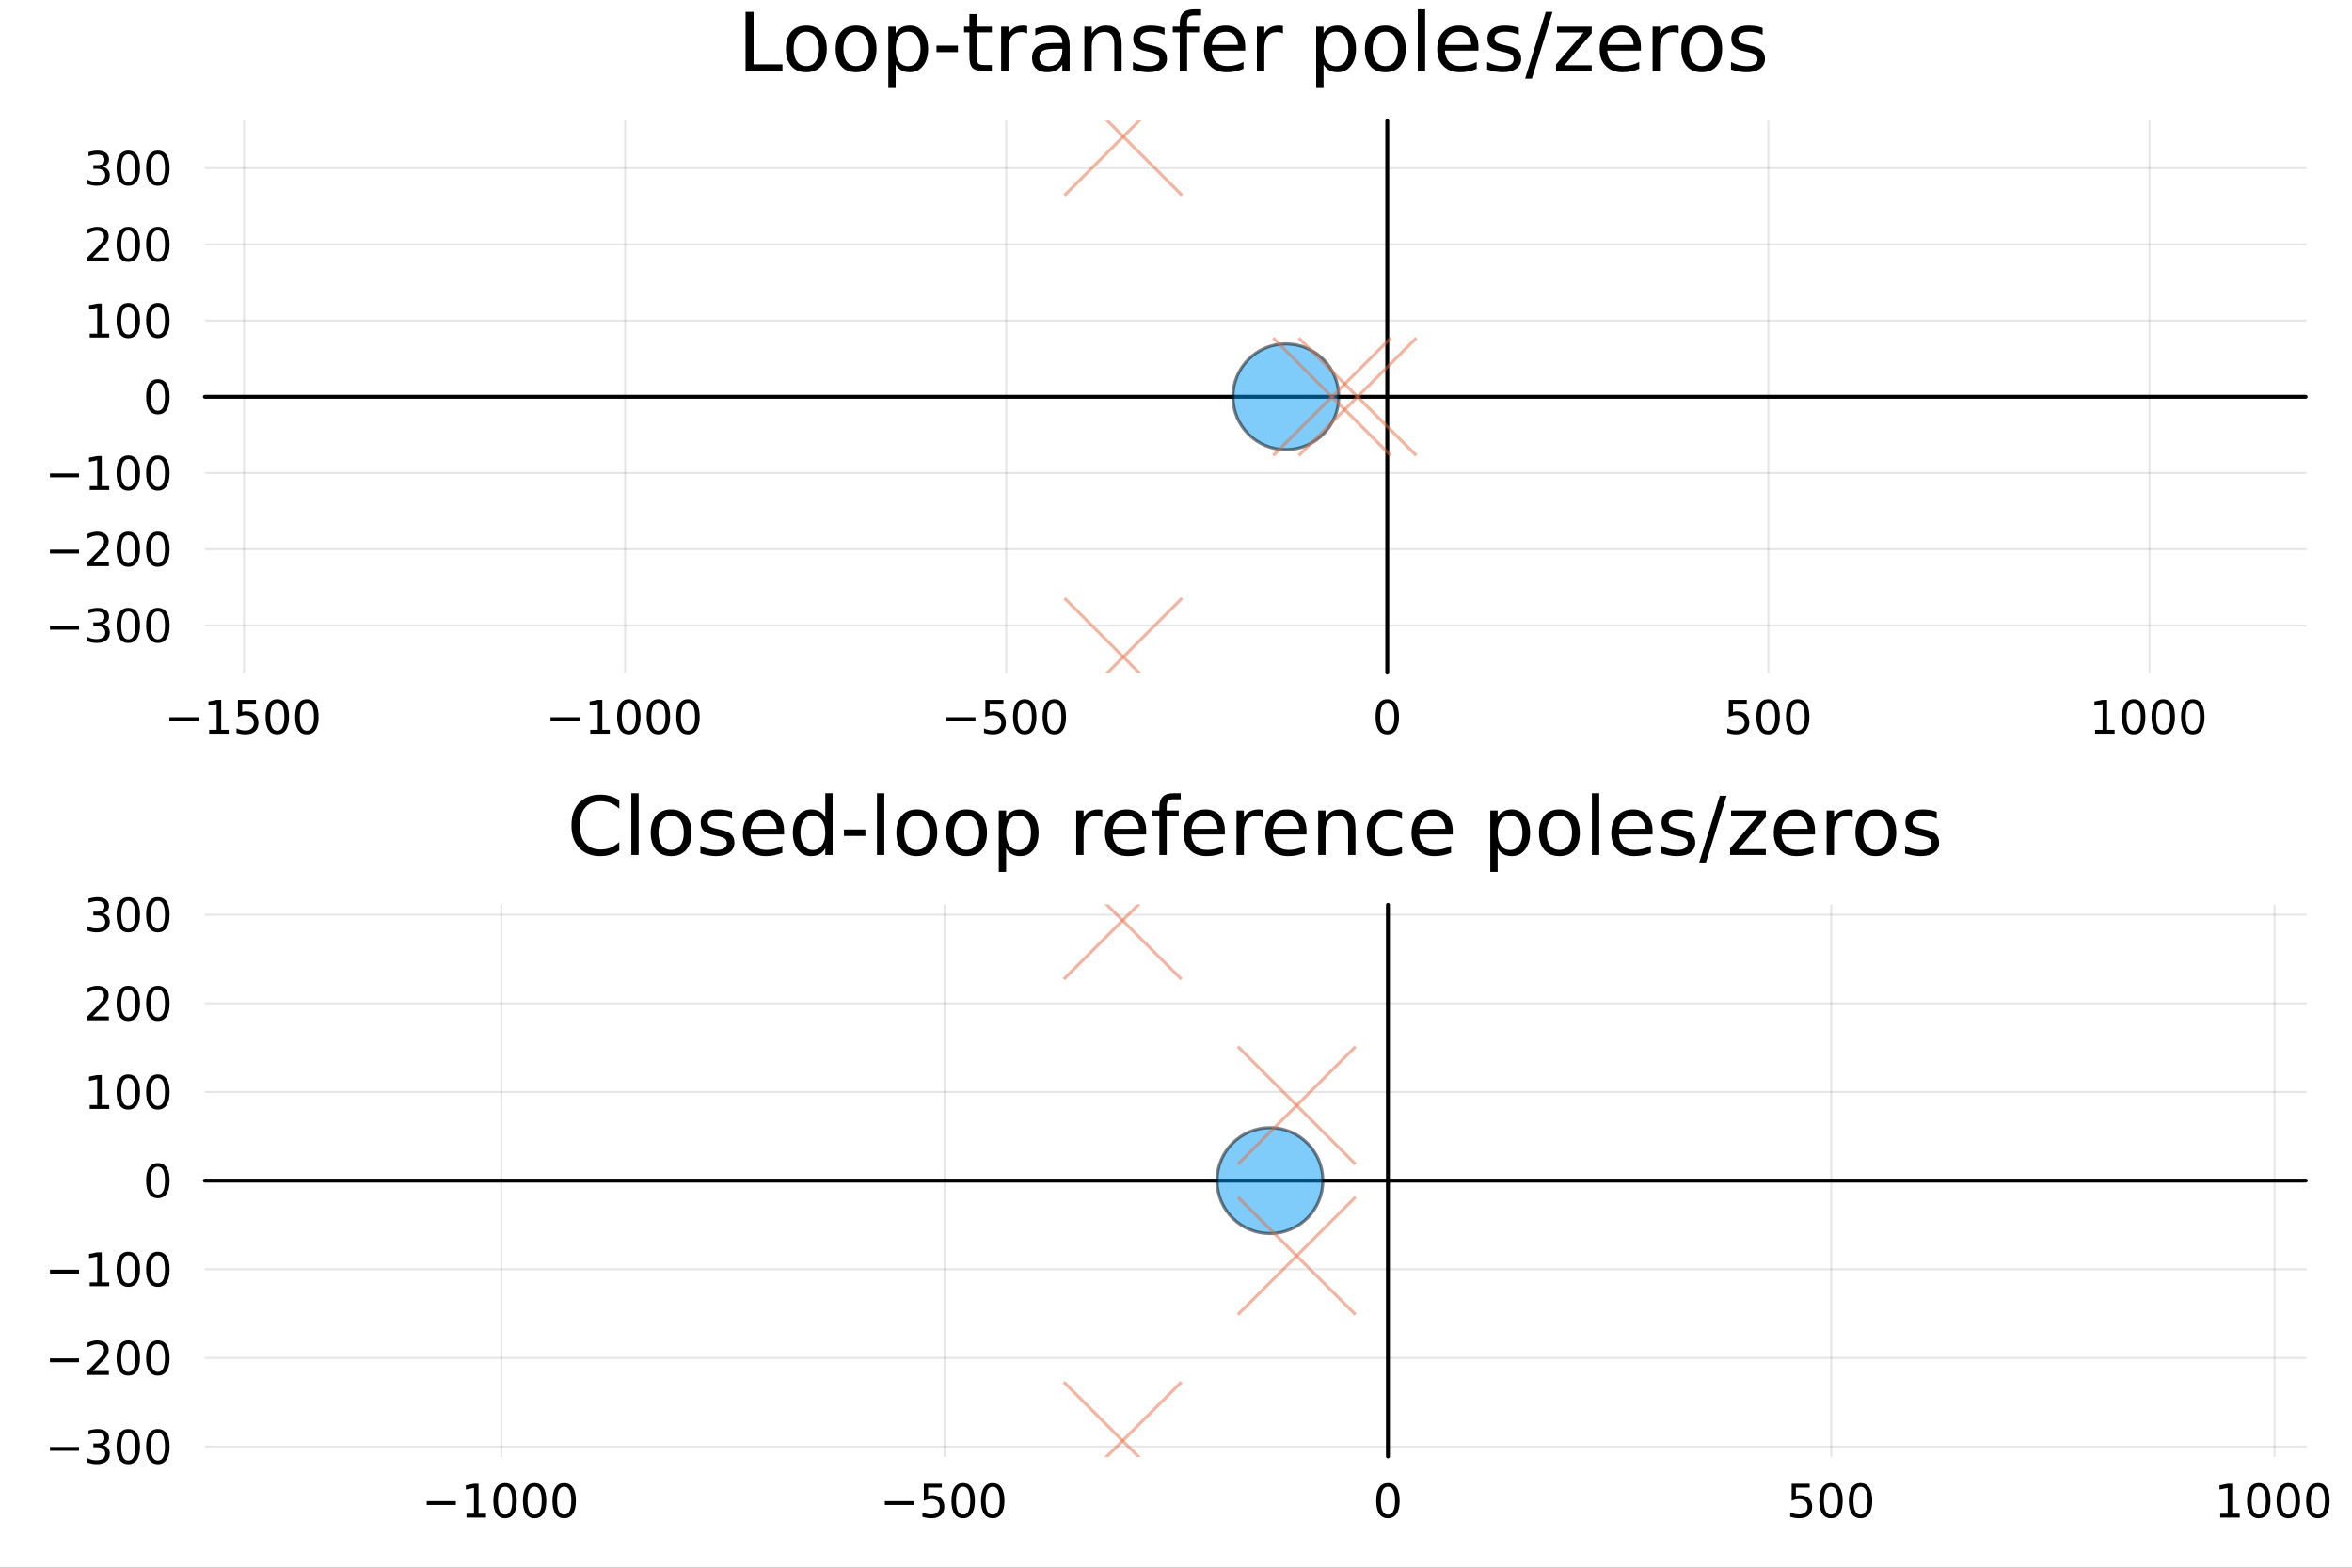 <?xml version="1.0" encoding="utf-8"?>
<svg xmlns="http://www.w3.org/2000/svg" xmlns:xlink="http://www.w3.org/1999/xlink" width="600" height="400" viewBox="0 0 2400 1600">
<rect x="0" y="0" width="2400" height="1600" fill="#333333" stroke="none"/>
<defs>
  <clipPath id="clip820">
    <rect x="0" y="0" width="2400" height="1600"/>
  </clipPath>
</defs>
<path clip-path="url(#clip820)" d="M0 1600 L2400 1600 L2400 0 L0 0  Z" fill="#ffffff" fill-rule="evenodd" fill-opacity="1"/>
<defs>
  <clipPath id="clip821">
    <rect x="480" y="0" width="1681" height="1600"/>
  </clipPath>
</defs>
<path clip-path="url(#clip820)" d="M209.029 686.448 L2352.76 686.448 L2352.76 123.472 L209.029 123.472  Z" fill="#ffffff" fill-rule="evenodd" fill-opacity="1"/>
<defs>
  <clipPath id="clip822">
    <rect x="209" y="123" width="2145" height="564"/>
  </clipPath>
</defs>
<polyline clip-path="url(#clip822)" style="stroke:#000000; stroke-linecap:round; stroke-linejoin:round; stroke-width:2; stroke-opacity:0.1; fill:none" points="248.967,686.448 248.967,123.472 "/>
<polyline clip-path="url(#clip822)" style="stroke:#000000; stroke-linecap:round; stroke-linejoin:round; stroke-width:2; stroke-opacity:0.1; fill:none" points="637.841,686.448 637.841,123.472 "/>
<polyline clip-path="url(#clip822)" style="stroke:#000000; stroke-linecap:round; stroke-linejoin:round; stroke-width:2; stroke-opacity:0.1; fill:none" points="1026.72,686.448 1026.72,123.472 "/>
<polyline clip-path="url(#clip822)" style="stroke:#000000; stroke-linecap:round; stroke-linejoin:round; stroke-width:2; stroke-opacity:0.1; fill:none" points="1415.59,686.448 1415.59,123.472 "/>
<polyline clip-path="url(#clip822)" style="stroke:#000000; stroke-linecap:round; stroke-linejoin:round; stroke-width:2; stroke-opacity:0.1; fill:none" points="1804.46,686.448 1804.46,123.472 "/>
<polyline clip-path="url(#clip822)" style="stroke:#000000; stroke-linecap:round; stroke-linejoin:round; stroke-width:2; stroke-opacity:0.1; fill:none" points="2193.34,686.448 2193.34,123.472 "/>
<polyline clip-path="url(#clip822)" style="stroke:#000000; stroke-linecap:round; stroke-linejoin:round; stroke-width:2; stroke-opacity:0.1; fill:none" points="209.029,638.284 2352.76,638.284 "/>
<polyline clip-path="url(#clip822)" style="stroke:#000000; stroke-linecap:round; stroke-linejoin:round; stroke-width:2; stroke-opacity:0.1; fill:none" points="209.029,560.51 2352.76,560.51 "/>
<polyline clip-path="url(#clip822)" style="stroke:#000000; stroke-linecap:round; stroke-linejoin:round; stroke-width:2; stroke-opacity:0.1; fill:none" points="209.029,482.735 2352.76,482.735 "/>
<polyline clip-path="url(#clip822)" style="stroke:#000000; stroke-linecap:round; stroke-linejoin:round; stroke-width:2; stroke-opacity:0.1; fill:none" points="209.029,404.96 2352.76,404.96 "/>
<polyline clip-path="url(#clip822)" style="stroke:#000000; stroke-linecap:round; stroke-linejoin:round; stroke-width:2; stroke-opacity:0.1; fill:none" points="209.029,327.185 2352.76,327.185 "/>
<polyline clip-path="url(#clip822)" style="stroke:#000000; stroke-linecap:round; stroke-linejoin:round; stroke-width:2; stroke-opacity:0.1; fill:none" points="209.029,249.41 2352.76,249.41 "/>
<polyline clip-path="url(#clip822)" style="stroke:#000000; stroke-linecap:round; stroke-linejoin:round; stroke-width:2; stroke-opacity:0.1; fill:none" points="209.029,171.636 2352.76,171.636 "/>
<polyline clip-path="url(#clip820)" style="stroke:#000000; stroke-linecap:round; stroke-linejoin:round; stroke-width:4; stroke-opacity:1; fill:none" points="209.029,404.96 2352.76,404.96 "/>
<polyline clip-path="url(#clip820)" style="stroke:#000000; stroke-linecap:round; stroke-linejoin:round; stroke-width:4; stroke-opacity:0; fill:none" points="248.967,404.96 248.967,404.96 "/>
<polyline clip-path="url(#clip820)" style="stroke:#000000; stroke-linecap:round; stroke-linejoin:round; stroke-width:4; stroke-opacity:0; fill:none" points="637.841,404.96 637.841,404.96 "/>
<polyline clip-path="url(#clip820)" style="stroke:#000000; stroke-linecap:round; stroke-linejoin:round; stroke-width:4; stroke-opacity:0; fill:none" points="1026.72,404.96 1026.72,404.96 "/>
<polyline clip-path="url(#clip820)" style="stroke:#000000; stroke-linecap:round; stroke-linejoin:round; stroke-width:4; stroke-opacity:0; fill:none" points="1415.59,404.96 1415.59,404.96 "/>
<polyline clip-path="url(#clip820)" style="stroke:#000000; stroke-linecap:round; stroke-linejoin:round; stroke-width:4; stroke-opacity:0; fill:none" points="1804.46,404.96 1804.46,404.96 "/>
<polyline clip-path="url(#clip820)" style="stroke:#000000; stroke-linecap:round; stroke-linejoin:round; stroke-width:4; stroke-opacity:0; fill:none" points="2193.34,404.96 2193.34,404.96 "/>
<path clip-path="url(#clip820)" d="M172.868 732.019 L202.544 732.019 L202.544 735.954 L172.868 735.954 L172.868 732.019 Z" fill="#000000" fill-rule="nonzero" fill-opacity="1" /><path clip-path="url(#clip820)" d="M213.446 744.913 L221.085 744.913 L221.085 718.547 L212.775 720.214 L212.775 715.955 L221.039 714.288 L225.715 714.288 L225.715 744.913 L233.354 744.913 L233.354 748.848 L213.446 748.848 L213.446 744.913 Z" fill="#000000" fill-rule="nonzero" fill-opacity="1" /><path clip-path="url(#clip820)" d="M242.844 714.288 L261.201 714.288 L261.201 718.223 L247.127 718.223 L247.127 726.695 Q248.145 726.348 249.164 726.186 Q250.182 726.001 251.201 726.001 Q256.988 726.001 260.368 729.172 Q263.747 732.343 263.747 737.76 Q263.747 743.339 260.275 746.44 Q256.803 749.519 250.483 749.519 Q248.307 749.519 246.039 749.149 Q243.794 748.778 241.386 748.038 L241.386 743.339 Q243.469 744.473 245.692 745.028 Q247.914 745.584 250.391 745.584 Q254.395 745.584 256.733 743.478 Q259.071 741.371 259.071 737.76 Q259.071 734.149 256.733 732.042 Q254.395 729.936 250.391 729.936 Q248.516 729.936 246.641 730.353 Q244.789 730.769 242.844 731.649 L242.844 714.288 Z" fill="#000000" fill-rule="nonzero" fill-opacity="1" /><path clip-path="url(#clip820)" d="M282.96 717.367 Q279.349 717.367 277.52 720.931 Q275.715 724.473 275.715 731.603 Q275.715 738.709 277.52 742.274 Q279.349 745.815 282.96 745.815 Q286.594 745.815 288.4 742.274 Q290.228 738.709 290.228 731.603 Q290.228 724.473 288.4 720.931 Q286.594 717.367 282.96 717.367 M282.96 713.663 Q288.77 713.663 291.826 718.269 Q294.904 722.853 294.904 731.603 Q294.904 740.329 291.826 744.936 Q288.77 749.519 282.96 749.519 Q277.15 749.519 274.071 744.936 Q271.016 740.329 271.016 731.603 Q271.016 722.853 274.071 718.269 Q277.15 713.663 282.96 713.663 Z" fill="#000000" fill-rule="nonzero" fill-opacity="1" /><path clip-path="url(#clip820)" d="M313.122 717.367 Q309.511 717.367 307.682 720.931 Q305.877 724.473 305.877 731.603 Q305.877 738.709 307.682 742.274 Q309.511 745.815 313.122 745.815 Q316.756 745.815 318.562 742.274 Q320.39 738.709 320.39 731.603 Q320.39 724.473 318.562 720.931 Q316.756 717.367 313.122 717.367 M313.122 713.663 Q318.932 713.663 321.988 718.269 Q325.066 722.853 325.066 731.603 Q325.066 740.329 321.988 744.936 Q318.932 749.519 313.122 749.519 Q307.312 749.519 304.233 744.936 Q301.177 740.329 301.177 731.603 Q301.177 722.853 304.233 718.269 Q307.312 713.663 313.122 713.663 Z" fill="#000000" fill-rule="nonzero" fill-opacity="1" /><path clip-path="url(#clip820)" d="M561.742 732.019 L591.418 732.019 L591.418 735.954 L561.742 735.954 L561.742 732.019 Z" fill="#000000" fill-rule="nonzero" fill-opacity="1" /><path clip-path="url(#clip820)" d="M602.32 744.913 L609.959 744.913 L609.959 718.547 L601.649 720.214 L601.649 715.955 L609.913 714.288 L614.589 714.288 L614.589 744.913 L622.228 744.913 L622.228 748.848 L602.32 748.848 L602.32 744.913 Z" fill="#000000" fill-rule="nonzero" fill-opacity="1" /><path clip-path="url(#clip820)" d="M641.672 717.367 Q638.061 717.367 636.232 720.931 Q634.427 724.473 634.427 731.603 Q634.427 738.709 636.232 742.274 Q638.061 745.815 641.672 745.815 Q645.306 745.815 647.112 742.274 Q648.941 738.709 648.941 731.603 Q648.941 724.473 647.112 720.931 Q645.306 717.367 641.672 717.367 M641.672 713.663 Q647.482 713.663 650.538 718.269 Q653.616 722.853 653.616 731.603 Q653.616 740.329 650.538 744.936 Q647.482 749.519 641.672 749.519 Q635.862 749.519 632.783 744.936 Q629.728 740.329 629.728 731.603 Q629.728 722.853 632.783 718.269 Q635.862 713.663 641.672 713.663 Z" fill="#000000" fill-rule="nonzero" fill-opacity="1" /><path clip-path="url(#clip820)" d="M671.834 717.367 Q668.223 717.367 666.394 720.931 Q664.589 724.473 664.589 731.603 Q664.589 738.709 666.394 742.274 Q668.223 745.815 671.834 745.815 Q675.468 745.815 677.274 742.274 Q679.102 738.709 679.102 731.603 Q679.102 724.473 677.274 720.931 Q675.468 717.367 671.834 717.367 M671.834 713.663 Q677.644 713.663 680.7 718.269 Q683.778 722.853 683.778 731.603 Q683.778 740.329 680.7 744.936 Q677.644 749.519 671.834 749.519 Q666.024 749.519 662.945 744.936 Q659.89 740.329 659.89 731.603 Q659.89 722.853 662.945 718.269 Q666.024 713.663 671.834 713.663 Z" fill="#000000" fill-rule="nonzero" fill-opacity="1" /><path clip-path="url(#clip820)" d="M701.996 717.367 Q698.385 717.367 696.556 720.931 Q694.751 724.473 694.751 731.603 Q694.751 738.709 696.556 742.274 Q698.385 745.815 701.996 745.815 Q705.63 745.815 707.436 742.274 Q709.264 738.709 709.264 731.603 Q709.264 724.473 707.436 720.931 Q705.63 717.367 701.996 717.367 M701.996 713.663 Q707.806 713.663 710.862 718.269 Q713.94 722.853 713.94 731.603 Q713.94 740.329 710.862 744.936 Q707.806 749.519 701.996 749.519 Q696.186 749.519 693.107 744.936 Q690.051 740.329 690.051 731.603 Q690.051 722.853 693.107 718.269 Q696.186 713.663 701.996 713.663 Z" fill="#000000" fill-rule="nonzero" fill-opacity="1" /><path clip-path="url(#clip820)" d="M965.697 732.019 L995.373 732.019 L995.373 735.954 L965.697 735.954 L965.697 732.019 Z" fill="#000000" fill-rule="nonzero" fill-opacity="1" /><path clip-path="url(#clip820)" d="M1005.51 714.288 L1023.87 714.288 L1023.87 718.223 L1009.79 718.223 L1009.79 726.695 Q1010.81 726.348 1011.83 726.186 Q1012.85 726.001 1013.87 726.001 Q1019.65 726.001 1023.03 729.172 Q1026.41 732.343 1026.41 737.76 Q1026.41 743.339 1022.94 746.44 Q1019.47 749.519 1013.15 749.519 Q1010.97 749.519 1008.71 749.149 Q1006.46 748.778 1004.05 748.038 L1004.05 743.339 Q1006.14 744.473 1008.36 745.028 Q1010.58 745.584 1013.06 745.584 Q1017.06 745.584 1019.4 743.478 Q1021.74 741.371 1021.74 737.76 Q1021.74 734.149 1019.4 732.042 Q1017.06 729.936 1013.06 729.936 Q1011.18 729.936 1009.31 730.353 Q1007.46 730.769 1005.51 731.649 L1005.51 714.288 Z" fill="#000000" fill-rule="nonzero" fill-opacity="1" /><path clip-path="url(#clip820)" d="M1045.63 717.367 Q1042.02 717.367 1040.19 720.931 Q1038.38 724.473 1038.38 731.603 Q1038.38 738.709 1040.19 742.274 Q1042.02 745.815 1045.63 745.815 Q1049.26 745.815 1051.07 742.274 Q1052.9 738.709 1052.9 731.603 Q1052.9 724.473 1051.07 720.931 Q1049.26 717.367 1045.63 717.367 M1045.63 713.663 Q1051.44 713.663 1054.49 718.269 Q1057.57 722.853 1057.57 731.603 Q1057.57 740.329 1054.49 744.936 Q1051.44 749.519 1045.63 749.519 Q1039.82 749.519 1036.74 744.936 Q1033.68 740.329 1033.68 731.603 Q1033.68 722.853 1036.74 718.269 Q1039.82 713.663 1045.63 713.663 Z" fill="#000000" fill-rule="nonzero" fill-opacity="1" /><path clip-path="url(#clip820)" d="M1075.79 717.367 Q1072.18 717.367 1070.35 720.931 Q1068.54 724.473 1068.54 731.603 Q1068.54 738.709 1070.35 742.274 Q1072.18 745.815 1075.79 745.815 Q1079.42 745.815 1081.23 742.274 Q1083.06 738.709 1083.06 731.603 Q1083.06 724.473 1081.23 720.931 Q1079.42 717.367 1075.79 717.367 M1075.79 713.663 Q1081.6 713.663 1084.65 718.269 Q1087.73 722.853 1087.73 731.603 Q1087.73 740.329 1084.65 744.936 Q1081.6 749.519 1075.79 749.519 Q1069.98 749.519 1066.9 744.936 Q1063.84 740.329 1063.84 731.603 Q1063.84 722.853 1066.9 718.269 Q1069.98 713.663 1075.79 713.663 Z" fill="#000000" fill-rule="nonzero" fill-opacity="1" /><path clip-path="url(#clip820)" d="M1415.59 717.367 Q1411.98 717.367 1410.15 720.931 Q1408.34 724.473 1408.34 731.603 Q1408.34 738.709 1410.15 742.274 Q1411.98 745.815 1415.59 745.815 Q1419.22 745.815 1421.03 742.274 Q1422.86 738.709 1422.86 731.603 Q1422.86 724.473 1421.03 720.931 Q1419.22 717.367 1415.59 717.367 M1415.59 713.663 Q1421.4 713.663 1424.45 718.269 Q1427.53 722.853 1427.53 731.603 Q1427.53 740.329 1424.45 744.936 Q1421.4 749.519 1415.59 749.519 Q1409.78 749.519 1406.7 744.936 Q1403.64 740.329 1403.64 731.603 Q1403.64 722.853 1406.7 718.269 Q1409.78 713.663 1415.59 713.663 Z" fill="#000000" fill-rule="nonzero" fill-opacity="1" /><path clip-path="url(#clip820)" d="M1764.08 714.288 L1782.44 714.288 L1782.44 718.223 L1768.36 718.223 L1768.36 726.695 Q1769.38 726.348 1770.4 726.186 Q1771.42 726.001 1772.44 726.001 Q1778.22 726.001 1781.6 729.172 Q1784.98 732.343 1784.98 737.76 Q1784.98 743.339 1781.51 746.44 Q1778.04 749.519 1771.72 749.519 Q1769.54 749.519 1767.28 749.149 Q1765.03 748.778 1762.62 748.038 L1762.62 743.339 Q1764.71 744.473 1766.93 745.028 Q1769.15 745.584 1771.63 745.584 Q1775.63 745.584 1777.97 743.478 Q1780.31 741.371 1780.31 737.76 Q1780.31 734.149 1777.97 732.042 Q1775.63 729.936 1771.63 729.936 Q1769.75 729.936 1767.88 730.353 Q1766.03 730.769 1764.08 731.649 L1764.08 714.288 Z" fill="#000000" fill-rule="nonzero" fill-opacity="1" /><path clip-path="url(#clip820)" d="M1804.2 717.367 Q1800.59 717.367 1798.76 720.931 Q1796.95 724.473 1796.95 731.603 Q1796.95 738.709 1798.76 742.274 Q1800.59 745.815 1804.2 745.815 Q1807.83 745.815 1809.64 742.274 Q1811.47 738.709 1811.47 731.603 Q1811.47 724.473 1809.64 720.931 Q1807.83 717.367 1804.2 717.367 M1804.2 713.663 Q1810.01 713.663 1813.06 718.269 Q1816.14 722.853 1816.14 731.603 Q1816.14 740.329 1813.06 744.936 Q1810.01 749.519 1804.2 749.519 Q1798.39 749.519 1795.31 744.936 Q1792.25 740.329 1792.25 731.603 Q1792.25 722.853 1795.31 718.269 Q1798.39 713.663 1804.2 713.663 Z" fill="#000000" fill-rule="nonzero" fill-opacity="1" /><path clip-path="url(#clip820)" d="M1834.36 717.367 Q1830.75 717.367 1828.92 720.931 Q1827.11 724.473 1827.11 731.603 Q1827.11 738.709 1828.92 742.274 Q1830.75 745.815 1834.36 745.815 Q1837.99 745.815 1839.8 742.274 Q1841.63 738.709 1841.63 731.603 Q1841.63 724.473 1839.8 720.931 Q1837.99 717.367 1834.36 717.367 M1834.36 713.663 Q1840.17 713.663 1843.22 718.269 Q1846.3 722.853 1846.3 731.603 Q1846.3 740.329 1843.22 744.936 Q1840.17 749.519 1834.36 749.519 Q1828.55 749.519 1825.47 744.936 Q1822.41 740.329 1822.41 731.603 Q1822.41 722.853 1825.47 718.269 Q1828.55 713.663 1834.36 713.663 Z" fill="#000000" fill-rule="nonzero" fill-opacity="1" /><path clip-path="url(#clip820)" d="M2137.86 744.913 L2145.5 744.913 L2145.5 718.547 L2137.19 720.214 L2137.19 715.955 L2145.46 714.288 L2150.13 714.288 L2150.13 744.913 L2157.77 744.913 L2157.77 748.848 L2137.86 748.848 L2137.86 744.913 Z" fill="#000000" fill-rule="nonzero" fill-opacity="1" /><path clip-path="url(#clip820)" d="M2177.21 717.367 Q2173.6 717.367 2171.77 720.931 Q2169.97 724.473 2169.97 731.603 Q2169.97 738.709 2171.77 742.274 Q2173.6 745.815 2177.21 745.815 Q2180.85 745.815 2182.65 742.274 Q2184.48 738.709 2184.48 731.603 Q2184.48 724.473 2182.65 720.931 Q2180.85 717.367 2177.21 717.367 M2177.21 713.663 Q2183.02 713.663 2186.08 718.269 Q2189.16 722.853 2189.16 731.603 Q2189.16 740.329 2186.08 744.936 Q2183.02 749.519 2177.21 749.519 Q2171.4 749.519 2168.33 744.936 Q2165.27 740.329 2165.27 731.603 Q2165.27 722.853 2168.33 718.269 Q2171.4 713.663 2177.21 713.663 Z" fill="#000000" fill-rule="nonzero" fill-opacity="1" /><path clip-path="url(#clip820)" d="M2207.38 717.367 Q2203.77 717.367 2201.94 720.931 Q2200.13 724.473 2200.13 731.603 Q2200.13 738.709 2201.94 742.274 Q2203.77 745.815 2207.38 745.815 Q2211.01 745.815 2212.82 742.274 Q2214.64 738.709 2214.64 731.603 Q2214.64 724.473 2212.82 720.931 Q2211.01 717.367 2207.38 717.367 M2207.38 713.663 Q2213.19 713.663 2216.24 718.269 Q2219.32 722.853 2219.32 731.603 Q2219.32 740.329 2216.24 744.936 Q2213.19 749.519 2207.38 749.519 Q2201.57 749.519 2198.49 744.936 Q2195.43 740.329 2195.43 731.603 Q2195.43 722.853 2198.49 718.269 Q2201.57 713.663 2207.38 713.663 Z" fill="#000000" fill-rule="nonzero" fill-opacity="1" /><path clip-path="url(#clip820)" d="M2237.54 717.367 Q2233.93 717.367 2232.1 720.931 Q2230.29 724.473 2230.29 731.603 Q2230.29 738.709 2232.1 742.274 Q2233.93 745.815 2237.54 745.815 Q2241.17 745.815 2242.98 742.274 Q2244.81 738.709 2244.81 731.603 Q2244.81 724.473 2242.98 720.931 Q2241.17 717.367 2237.54 717.367 M2237.54 713.663 Q2243.35 713.663 2246.4 718.269 Q2249.48 722.853 2249.48 731.603 Q2249.48 740.329 2246.4 744.936 Q2243.35 749.519 2237.54 749.519 Q2231.73 749.519 2228.65 744.936 Q2225.59 740.329 2225.59 731.603 Q2225.59 722.853 2228.65 718.269 Q2231.73 713.663 2237.54 713.663 Z" fill="#000000" fill-rule="nonzero" fill-opacity="1" /><polyline clip-path="url(#clip820)" style="stroke:#000000; stroke-linecap:round; stroke-linejoin:round; stroke-width:4; stroke-opacity:1; fill:none" points="1415.59,686.448 1415.59,123.472 "/>
<polyline clip-path="url(#clip820)" style="stroke:#000000; stroke-linecap:round; stroke-linejoin:round; stroke-width:4; stroke-opacity:0; fill:none" points="1415.59,638.284 1415.59,638.284 "/>
<polyline clip-path="url(#clip820)" style="stroke:#000000; stroke-linecap:round; stroke-linejoin:round; stroke-width:4; stroke-opacity:0; fill:none" points="1415.59,560.51 1415.59,560.51 "/>
<polyline clip-path="url(#clip820)" style="stroke:#000000; stroke-linecap:round; stroke-linejoin:round; stroke-width:4; stroke-opacity:0; fill:none" points="1415.59,482.735 1415.59,482.735 "/>
<polyline clip-path="url(#clip820)" style="stroke:#000000; stroke-linecap:round; stroke-linejoin:round; stroke-width:4; stroke-opacity:0; fill:none" points="1415.59,404.96 1415.59,404.96 "/>
<polyline clip-path="url(#clip820)" style="stroke:#000000; stroke-linecap:round; stroke-linejoin:round; stroke-width:4; stroke-opacity:0; fill:none" points="1415.59,327.185 1415.59,327.185 "/>
<polyline clip-path="url(#clip820)" style="stroke:#000000; stroke-linecap:round; stroke-linejoin:round; stroke-width:4; stroke-opacity:0; fill:none" points="1415.59,249.41 1415.59,249.41 "/>
<polyline clip-path="url(#clip820)" style="stroke:#000000; stroke-linecap:round; stroke-linejoin:round; stroke-width:4; stroke-opacity:0; fill:none" points="1415.59,171.636 1415.59,171.636 "/>
<path clip-path="url(#clip820)" d="M50.992 638.736 L80.668 638.736 L80.668 642.671 L50.992 642.671 L50.992 638.736 Z" fill="#000000" fill-rule="nonzero" fill-opacity="1" /><path clip-path="url(#clip820)" d="M104.927 636.93 Q108.283 637.648 110.158 639.916 Q112.057 642.185 112.057 645.518 Q112.057 650.634 108.538 653.435 Q105.02 656.236 98.538 656.236 Q96.362 656.236 94.047 655.796 Q91.756 655.379 89.302 654.523 L89.302 650.009 Q91.246 651.143 93.561 651.722 Q95.876 652.301 98.399 652.301 Q102.797 652.301 105.089 650.564 Q107.404 648.828 107.404 645.518 Q107.404 642.463 105.251 640.75 Q103.121 639.014 99.302 639.014 L95.274 639.014 L95.274 635.171 L99.487 635.171 Q102.936 635.171 104.765 633.805 Q106.594 632.416 106.594 629.824 Q106.594 627.162 104.696 625.75 Q102.821 624.315 99.302 624.315 Q97.381 624.315 95.182 624.731 Q92.983 625.148 90.344 626.028 L90.344 621.861 Q93.006 621.12 95.321 620.75 Q97.659 620.379 99.719 620.379 Q105.043 620.379 108.145 622.81 Q111.246 625.217 111.246 629.338 Q111.246 632.208 109.603 634.199 Q107.959 636.166 104.927 636.93 Z" fill="#000000" fill-rule="nonzero" fill-opacity="1" /><path clip-path="url(#clip820)" d="M130.922 624.083 Q127.311 624.083 125.482 627.648 Q123.677 631.19 123.677 638.319 Q123.677 645.426 125.482 648.99 Q127.311 652.532 130.922 652.532 Q134.556 652.532 136.362 648.99 Q138.191 645.426 138.191 638.319 Q138.191 631.19 136.362 627.648 Q134.556 624.083 130.922 624.083 M130.922 620.379 Q136.732 620.379 139.788 624.986 Q142.867 629.569 142.867 638.319 Q142.867 647.046 139.788 651.652 Q136.732 656.236 130.922 656.236 Q125.112 656.236 122.033 651.652 Q118.978 647.046 118.978 638.319 Q118.978 629.569 122.033 624.986 Q125.112 620.379 130.922 620.379 Z" fill="#000000" fill-rule="nonzero" fill-opacity="1" /><path clip-path="url(#clip820)" d="M161.084 624.083 Q157.473 624.083 155.644 627.648 Q153.839 631.19 153.839 638.319 Q153.839 645.426 155.644 648.99 Q157.473 652.532 161.084 652.532 Q164.718 652.532 166.524 648.99 Q168.353 645.426 168.353 638.319 Q168.353 631.19 166.524 627.648 Q164.718 624.083 161.084 624.083 M161.084 620.379 Q166.894 620.379 169.95 624.986 Q173.029 629.569 173.029 638.319 Q173.029 647.046 169.95 651.652 Q166.894 656.236 161.084 656.236 Q155.274 656.236 152.195 651.652 Q149.14 647.046 149.14 638.319 Q149.14 629.569 152.195 624.986 Q155.274 620.379 161.084 620.379 Z" fill="#000000" fill-rule="nonzero" fill-opacity="1" /><path clip-path="url(#clip820)" d="M50.992 560.961 L80.668 560.961 L80.668 564.896 L50.992 564.896 L50.992 560.961 Z" fill="#000000" fill-rule="nonzero" fill-opacity="1" /><path clip-path="url(#clip820)" d="M94.788 573.854 L111.108 573.854 L111.108 577.79 L89.163 577.79 L89.163 573.854 Q91.825 571.1 96.409 566.47 Q101.015 561.817 102.196 560.475 Q104.441 557.952 105.321 556.216 Q106.223 554.456 106.223 552.767 Q106.223 550.012 104.279 548.276 Q102.358 546.54 99.256 546.54 Q97.057 546.54 94.603 547.304 Q92.172 548.068 89.395 549.618 L89.395 544.896 Q92.219 543.762 94.672 543.183 Q97.126 542.605 99.163 542.605 Q104.534 542.605 107.728 545.29 Q110.922 547.975 110.922 552.466 Q110.922 554.595 110.112 556.517 Q109.325 558.415 107.219 561.007 Q106.64 561.679 103.538 564.896 Q100.436 568.091 94.788 573.854 Z" fill="#000000" fill-rule="nonzero" fill-opacity="1" /><path clip-path="url(#clip820)" d="M130.922 546.308 Q127.311 546.308 125.482 549.873 Q123.677 553.415 123.677 560.544 Q123.677 567.651 125.482 571.216 Q127.311 574.757 130.922 574.757 Q134.556 574.757 136.362 571.216 Q138.191 567.651 138.191 560.544 Q138.191 553.415 136.362 549.873 Q134.556 546.308 130.922 546.308 M130.922 542.605 Q136.732 542.605 139.788 547.211 Q142.867 551.794 142.867 560.544 Q142.867 569.271 139.788 573.878 Q136.732 578.461 130.922 578.461 Q125.112 578.461 122.033 573.878 Q118.978 569.271 118.978 560.544 Q118.978 551.794 122.033 547.211 Q125.112 542.605 130.922 542.605 Z" fill="#000000" fill-rule="nonzero" fill-opacity="1" /><path clip-path="url(#clip820)" d="M161.084 546.308 Q157.473 546.308 155.644 549.873 Q153.839 553.415 153.839 560.544 Q153.839 567.651 155.644 571.216 Q157.473 574.757 161.084 574.757 Q164.718 574.757 166.524 571.216 Q168.353 567.651 168.353 560.544 Q168.353 553.415 166.524 549.873 Q164.718 546.308 161.084 546.308 M161.084 542.605 Q166.894 542.605 169.95 547.211 Q173.029 551.794 173.029 560.544 Q173.029 569.271 169.95 573.878 Q166.894 578.461 161.084 578.461 Q155.274 578.461 152.195 573.878 Q149.14 569.271 149.14 560.544 Q149.14 551.794 152.195 547.211 Q155.274 542.605 161.084 542.605 Z" fill="#000000" fill-rule="nonzero" fill-opacity="1" /><path clip-path="url(#clip820)" d="M50.992 483.186 L80.668 483.186 L80.668 487.121 L50.992 487.121 L50.992 483.186 Z" fill="#000000" fill-rule="nonzero" fill-opacity="1" /><path clip-path="url(#clip820)" d="M91.571 496.08 L99.21 496.08 L99.21 469.714 L90.899 471.381 L90.899 467.121 L99.163 465.455 L103.839 465.455 L103.839 496.08 L111.478 496.08 L111.478 500.015 L91.571 500.015 L91.571 496.08 Z" fill="#000000" fill-rule="nonzero" fill-opacity="1" /><path clip-path="url(#clip820)" d="M130.922 468.533 Q127.311 468.533 125.482 472.098 Q123.677 475.64 123.677 482.77 Q123.677 489.876 125.482 493.441 Q127.311 496.982 130.922 496.982 Q134.556 496.982 136.362 493.441 Q138.191 489.876 138.191 482.77 Q138.191 475.64 136.362 472.098 Q134.556 468.533 130.922 468.533 M130.922 464.83 Q136.732 464.83 139.788 469.436 Q142.867 474.02 142.867 482.77 Q142.867 491.496 139.788 496.103 Q136.732 500.686 130.922 500.686 Q125.112 500.686 122.033 496.103 Q118.978 491.496 118.978 482.77 Q118.978 474.02 122.033 469.436 Q125.112 464.83 130.922 464.83 Z" fill="#000000" fill-rule="nonzero" fill-opacity="1" /><path clip-path="url(#clip820)" d="M161.084 468.533 Q157.473 468.533 155.644 472.098 Q153.839 475.64 153.839 482.77 Q153.839 489.876 155.644 493.441 Q157.473 496.982 161.084 496.982 Q164.718 496.982 166.524 493.441 Q168.353 489.876 168.353 482.77 Q168.353 475.64 166.524 472.098 Q164.718 468.533 161.084 468.533 M161.084 464.83 Q166.894 464.83 169.95 469.436 Q173.029 474.02 173.029 482.77 Q173.029 491.496 169.95 496.103 Q166.894 500.686 161.084 500.686 Q155.274 500.686 152.195 496.103 Q149.14 491.496 149.14 482.77 Q149.14 474.02 152.195 469.436 Q155.274 464.83 161.084 464.83 Z" fill="#000000" fill-rule="nonzero" fill-opacity="1" /><path clip-path="url(#clip820)" d="M161.084 390.759 Q157.473 390.759 155.644 394.323 Q153.839 397.865 153.839 404.995 Q153.839 412.101 155.644 415.666 Q157.473 419.208 161.084 419.208 Q164.718 419.208 166.524 415.666 Q168.353 412.101 168.353 404.995 Q168.353 397.865 166.524 394.323 Q164.718 390.759 161.084 390.759 M161.084 387.055 Q166.894 387.055 169.95 391.661 Q173.029 396.245 173.029 404.995 Q173.029 413.722 169.95 418.328 Q166.894 422.911 161.084 422.911 Q155.274 422.911 152.195 418.328 Q149.14 413.722 149.14 404.995 Q149.14 396.245 152.195 391.661 Q155.274 387.055 161.084 387.055 Z" fill="#000000" fill-rule="nonzero" fill-opacity="1" /><path clip-path="url(#clip820)" d="M91.571 340.53 L99.21 340.53 L99.21 314.164 L90.899 315.831 L90.899 311.572 L99.163 309.905 L103.839 309.905 L103.839 340.53 L111.478 340.53 L111.478 344.465 L91.571 344.465 L91.571 340.53 Z" fill="#000000" fill-rule="nonzero" fill-opacity="1" /><path clip-path="url(#clip820)" d="M130.922 312.984 Q127.311 312.984 125.482 316.549 Q123.677 320.09 123.677 327.22 Q123.677 334.326 125.482 337.891 Q127.311 341.433 130.922 341.433 Q134.556 341.433 136.362 337.891 Q138.191 334.326 138.191 327.22 Q138.191 320.09 136.362 316.549 Q134.556 312.984 130.922 312.984 M130.922 309.28 Q136.732 309.28 139.788 313.887 Q142.867 318.47 142.867 327.22 Q142.867 335.947 139.788 340.553 Q136.732 345.136 130.922 345.136 Q125.112 345.136 122.033 340.553 Q118.978 335.947 118.978 327.22 Q118.978 318.47 122.033 313.887 Q125.112 309.28 130.922 309.28 Z" fill="#000000" fill-rule="nonzero" fill-opacity="1" /><path clip-path="url(#clip820)" d="M161.084 312.984 Q157.473 312.984 155.644 316.549 Q153.839 320.09 153.839 327.22 Q153.839 334.326 155.644 337.891 Q157.473 341.433 161.084 341.433 Q164.718 341.433 166.524 337.891 Q168.353 334.326 168.353 327.22 Q168.353 320.09 166.524 316.549 Q164.718 312.984 161.084 312.984 M161.084 309.28 Q166.894 309.28 169.95 313.887 Q173.029 318.47 173.029 327.22 Q173.029 335.947 169.95 340.553 Q166.894 345.136 161.084 345.136 Q155.274 345.136 152.195 340.553 Q149.14 335.947 149.14 327.22 Q149.14 318.47 152.195 313.887 Q155.274 309.28 161.084 309.28 Z" fill="#000000" fill-rule="nonzero" fill-opacity="1" /><path clip-path="url(#clip820)" d="M94.788 262.755 L111.108 262.755 L111.108 266.69 L89.163 266.69 L89.163 262.755 Q91.825 260.001 96.409 255.371 Q101.015 250.718 102.196 249.376 Q104.441 246.853 105.321 245.116 Q106.223 243.357 106.223 241.667 Q106.223 238.913 104.279 237.177 Q102.358 235.441 99.256 235.441 Q97.057 235.441 94.603 236.204 Q92.172 236.968 89.395 238.519 L89.395 233.797 Q92.219 232.663 94.672 232.084 Q97.126 231.505 99.163 231.505 Q104.534 231.505 107.728 234.191 Q110.922 236.876 110.922 241.366 Q110.922 243.496 110.112 245.417 Q109.325 247.316 107.219 249.908 Q106.64 250.579 103.538 253.797 Q100.436 256.991 94.788 262.755 Z" fill="#000000" fill-rule="nonzero" fill-opacity="1" /><path clip-path="url(#clip820)" d="M130.922 235.209 Q127.311 235.209 125.482 238.774 Q123.677 242.316 123.677 249.445 Q123.677 256.552 125.482 260.116 Q127.311 263.658 130.922 263.658 Q134.556 263.658 136.362 260.116 Q138.191 256.552 138.191 249.445 Q138.191 242.316 136.362 238.774 Q134.556 235.209 130.922 235.209 M130.922 231.505 Q136.732 231.505 139.788 236.112 Q142.867 240.695 142.867 249.445 Q142.867 258.172 139.788 262.778 Q136.732 267.362 130.922 267.362 Q125.112 267.362 122.033 262.778 Q118.978 258.172 118.978 249.445 Q118.978 240.695 122.033 236.112 Q125.112 231.505 130.922 231.505 Z" fill="#000000" fill-rule="nonzero" fill-opacity="1" /><path clip-path="url(#clip820)" d="M161.084 235.209 Q157.473 235.209 155.644 238.774 Q153.839 242.316 153.839 249.445 Q153.839 256.552 155.644 260.116 Q157.473 263.658 161.084 263.658 Q164.718 263.658 166.524 260.116 Q168.353 256.552 168.353 249.445 Q168.353 242.316 166.524 238.774 Q164.718 235.209 161.084 235.209 M161.084 231.505 Q166.894 231.505 169.95 236.112 Q173.029 240.695 173.029 249.445 Q173.029 258.172 169.95 262.778 Q166.894 267.362 161.084 267.362 Q155.274 267.362 152.195 262.778 Q149.14 258.172 149.14 249.445 Q149.14 240.695 152.195 236.112 Q155.274 231.505 161.084 231.505 Z" fill="#000000" fill-rule="nonzero" fill-opacity="1" /><path clip-path="url(#clip820)" d="M104.927 170.281 Q108.283 170.999 110.158 173.268 Q112.057 175.536 112.057 178.869 Q112.057 183.985 108.538 186.786 Q105.02 189.587 98.538 189.587 Q96.362 189.587 94.047 189.147 Q91.756 188.73 89.302 187.874 L89.302 183.36 Q91.246 184.494 93.561 185.073 Q95.876 185.652 98.399 185.652 Q102.797 185.652 105.089 183.916 Q107.404 182.18 107.404 178.869 Q107.404 175.814 105.251 174.101 Q103.121 172.365 99.302 172.365 L95.274 172.365 L95.274 168.522 L99.487 168.522 Q102.936 168.522 104.765 167.156 Q106.594 165.768 106.594 163.175 Q106.594 160.513 104.696 159.101 Q102.821 157.666 99.302 157.666 Q97.381 157.666 95.182 158.082 Q92.983 158.499 90.344 159.379 L90.344 155.212 Q93.006 154.471 95.321 154.101 Q97.659 153.731 99.719 153.731 Q105.043 153.731 108.145 156.161 Q111.246 158.569 111.246 162.689 Q111.246 165.559 109.603 167.55 Q107.959 169.518 104.927 170.281 Z" fill="#000000" fill-rule="nonzero" fill-opacity="1" /><path clip-path="url(#clip820)" d="M130.922 157.434 Q127.311 157.434 125.482 160.999 Q123.677 164.541 123.677 171.67 Q123.677 178.777 125.482 182.342 Q127.311 185.883 130.922 185.883 Q134.556 185.883 136.362 182.342 Q138.191 178.777 138.191 171.67 Q138.191 164.541 136.362 160.999 Q134.556 157.434 130.922 157.434 M130.922 153.731 Q136.732 153.731 139.788 158.337 Q142.867 162.92 142.867 171.67 Q142.867 180.397 139.788 185.004 Q136.732 189.587 130.922 189.587 Q125.112 189.587 122.033 185.004 Q118.978 180.397 118.978 171.67 Q118.978 162.92 122.033 158.337 Q125.112 153.731 130.922 153.731 Z" fill="#000000" fill-rule="nonzero" fill-opacity="1" /><path clip-path="url(#clip820)" d="M161.084 157.434 Q157.473 157.434 155.644 160.999 Q153.839 164.541 153.839 171.67 Q153.839 178.777 155.644 182.342 Q157.473 185.883 161.084 185.883 Q164.718 185.883 166.524 182.342 Q168.353 178.777 168.353 171.67 Q168.353 164.541 166.524 160.999 Q164.718 157.434 161.084 157.434 M161.084 153.731 Q166.894 153.731 169.95 158.337 Q173.029 162.92 173.029 171.67 Q173.029 180.397 169.95 185.004 Q166.894 189.587 161.084 189.587 Q155.274 189.587 152.195 185.004 Q149.14 180.397 149.14 171.67 Q149.14 162.92 152.195 158.337 Q155.274 153.731 161.084 153.731 Z" fill="#000000" fill-rule="nonzero" fill-opacity="1" /><path clip-path="url(#clip820)" d="M760.776 12.096 L768.959 12.096 L768.959 65.689 L798.409 65.689 L798.409 72.576 L760.776 72.576 L760.776 12.096 Z" fill="#000000" fill-rule="nonzero" fill-opacity="1" /><path clip-path="url(#clip820)" d="M822.796 32.431 Q816.8 32.431 813.317 37.131 Q809.833 41.789 809.833 49.931 Q809.833 58.074 813.276 62.773 Q816.76 67.431 822.796 67.431 Q828.751 67.431 832.234 62.732 Q835.718 58.033 835.718 49.931 Q835.718 41.87 832.234 37.171 Q828.751 32.431 822.796 32.431 M822.796 26.112 Q832.518 26.112 838.068 32.431 Q843.617 38.751 843.617 49.931 Q843.617 61.071 838.068 67.431 Q832.518 73.751 822.796 73.751 Q813.033 73.751 807.483 67.431 Q801.974 61.071 801.974 49.931 Q801.974 38.751 807.483 32.431 Q813.033 26.112 822.796 26.112 Z" fill="#000000" fill-rule="nonzero" fill-opacity="1" /><path clip-path="url(#clip820)" d="M873.554 32.431 Q867.558 32.431 864.074 37.131 Q860.591 41.789 860.591 49.931 Q860.591 58.074 864.034 62.773 Q867.518 67.431 873.554 67.431 Q879.508 67.431 882.992 62.732 Q886.476 58.033 886.476 49.931 Q886.476 41.87 882.992 37.171 Q879.508 32.431 873.554 32.431 M873.554 26.112 Q883.276 26.112 888.825 32.431 Q894.375 38.751 894.375 49.931 Q894.375 61.071 888.825 67.431 Q883.276 73.751 873.554 73.751 Q863.791 73.751 858.241 67.431 Q852.732 61.071 852.732 49.931 Q852.732 38.751 858.241 32.431 Q863.791 26.112 873.554 26.112 Z" fill="#000000" fill-rule="nonzero" fill-opacity="1" /><path clip-path="url(#clip820)" d="M913.941 65.77 L913.941 89.833 L906.447 89.833 L906.447 27.206 L913.941 27.206 L913.941 34.092 Q916.291 30.041 919.855 28.097 Q923.461 26.112 928.443 26.112 Q936.707 26.112 941.852 32.675 Q947.037 39.237 947.037 49.931 Q947.037 60.626 941.852 67.188 Q936.707 73.751 928.443 73.751 Q923.461 73.751 919.855 71.806 Q916.291 69.821 913.941 65.77 M939.3 49.931 Q939.3 41.708 935.897 37.05 Q932.535 32.35 926.62 32.35 Q920.706 32.35 917.303 37.05 Q913.941 41.708 913.941 49.931 Q913.941 58.155 917.303 62.854 Q920.706 67.512 926.62 67.512 Q932.535 67.512 935.897 62.854 Q939.3 58.155 939.3 49.931 Z" fill="#000000" fill-rule="nonzero" fill-opacity="1" /><path clip-path="url(#clip820)" d="M955.625 46.529 L977.459 46.529 L977.459 53.172 L955.625 53.172 L955.625 46.529 Z" fill="#000000" fill-rule="nonzero" fill-opacity="1" /><path clip-path="url(#clip820)" d="M996.701 14.324 L996.701 27.206 L1012.05 27.206 L1012.05 32.999 L996.701 32.999 L996.701 57.628 Q996.701 63.178 998.2 64.758 Q999.739 66.338 1004.4 66.338 L1012.05 66.338 L1012.05 72.576 L1004.4 72.576 Q995.769 72.576 992.488 69.376 Q989.207 66.135 989.207 57.628 L989.207 32.999 L983.738 32.999 L983.738 27.206 L989.207 27.206 L989.207 14.324 L996.701 14.324 Z" fill="#000000" fill-rule="nonzero" fill-opacity="1" /><path clip-path="url(#clip820)" d="M1048.15 34.173 Q1046.89 33.444 1045.39 33.12 Q1043.93 32.756 1042.15 32.756 Q1035.83 32.756 1032.43 36.888 Q1029.07 40.979 1029.07 48.676 L1029.07 72.576 L1021.57 72.576 L1021.57 27.206 L1029.07 27.206 L1029.07 34.254 Q1031.42 30.122 1035.18 28.138 Q1038.95 26.112 1044.34 26.112 Q1045.11 26.112 1046.04 26.234 Q1046.97 26.315 1048.11 26.517 L1048.15 34.173 Z" fill="#000000" fill-rule="nonzero" fill-opacity="1" /><path clip-path="url(#clip820)" d="M1076.58 49.769 Q1067.55 49.769 1064.07 51.835 Q1060.58 53.901 1060.58 58.884 Q1060.58 62.854 1063.18 65.203 Q1065.81 67.512 1070.31 67.512 Q1076.5 67.512 1080.23 63.137 Q1084 58.722 1084 51.43 L1084 49.769 L1076.58 49.769 M1091.45 46.691 L1091.45 72.576 L1084 72.576 L1084 65.689 Q1081.45 69.821 1077.64 71.806 Q1073.83 73.751 1068.32 73.751 Q1061.35 73.751 1057.22 69.862 Q1053.13 65.933 1053.13 59.37 Q1053.13 51.714 1058.23 47.825 Q1063.38 43.936 1073.55 43.936 L1084 43.936 L1084 43.207 Q1084 38.062 1080.6 35.267 Q1077.23 32.431 1071.12 32.431 Q1067.23 32.431 1063.54 33.363 Q1059.85 34.295 1056.45 36.158 L1056.45 29.272 Q1060.54 27.692 1064.39 26.922 Q1068.24 26.112 1071.89 26.112 Q1081.73 26.112 1086.59 31.216 Q1091.45 36.32 1091.45 46.691 Z" fill="#000000" fill-rule="nonzero" fill-opacity="1" /><path clip-path="url(#clip820)" d="M1144.52 45.192 L1144.52 72.576 L1137.06 72.576 L1137.06 45.435 Q1137.06 38.994 1134.55 35.794 Q1132.04 32.594 1127.02 32.594 Q1120.98 32.594 1117.5 36.442 Q1114.02 40.29 1114.02 46.934 L1114.02 72.576 L1106.52 72.576 L1106.52 27.206 L1114.02 27.206 L1114.02 34.254 Q1116.69 30.163 1120.29 28.138 Q1123.94 26.112 1128.68 26.112 Q1136.5 26.112 1140.51 30.973 Q1144.52 35.794 1144.52 45.192 Z" fill="#000000" fill-rule="nonzero" fill-opacity="1" /><path clip-path="url(#clip820)" d="M1188.31 28.543 L1188.31 35.591 Q1185.15 33.971 1181.75 33.161 Q1178.34 32.35 1174.7 32.35 Q1169.15 32.35 1166.35 34.052 Q1163.6 35.753 1163.6 39.156 Q1163.6 41.749 1165.58 43.248 Q1167.57 44.706 1173.56 46.043 L1176.12 46.61 Q1184.06 48.311 1187.38 51.43 Q1190.74 54.509 1190.74 60.059 Q1190.74 66.378 1185.72 70.064 Q1180.73 73.751 1171.98 73.751 Q1168.34 73.751 1164.37 73.022 Q1160.44 72.333 1156.06 70.915 L1156.06 63.218 Q1160.2 65.365 1164.21 66.459 Q1168.22 67.512 1172.15 67.512 Q1177.41 67.512 1180.25 65.73 Q1183.08 63.907 1183.08 60.626 Q1183.08 57.588 1181.02 55.967 Q1178.99 54.347 1172.06 52.848 L1169.47 52.24 Q1162.55 50.782 1159.47 47.785 Q1156.39 44.746 1156.39 39.48 Q1156.39 33.08 1160.92 29.596 Q1165.46 26.112 1173.81 26.112 Q1177.94 26.112 1181.58 26.72 Q1185.23 27.327 1188.31 28.543 Z" fill="#000000" fill-rule="nonzero" fill-opacity="1" /><path clip-path="url(#clip820)" d="M1225.58 9.544 L1225.58 15.742 L1218.45 15.742 Q1214.44 15.742 1212.86 17.362 Q1211.32 18.983 1211.32 23.195 L1211.32 27.206 L1223.59 27.206 L1223.59 32.999 L1211.32 32.999 L1211.32 72.576 L1203.82 72.576 L1203.82 32.999 L1196.69 32.999 L1196.69 27.206 L1203.82 27.206 L1203.82 24.046 Q1203.82 16.471 1207.35 13.028 Q1210.87 9.544 1218.53 9.544 L1225.58 9.544 Z" fill="#000000" fill-rule="nonzero" fill-opacity="1" /><path clip-path="url(#clip820)" d="M1270.62 48.028 L1270.62 51.673 L1236.35 51.673 Q1236.84 59.37 1240.97 63.421 Q1245.14 67.431 1252.56 67.431 Q1256.85 67.431 1260.86 66.378 Q1264.91 65.325 1268.88 63.218 L1268.88 70.267 Q1264.87 71.968 1260.66 72.86 Q1256.45 73.751 1252.11 73.751 Q1241.25 73.751 1234.89 67.431 Q1228.57 61.112 1228.57 50.337 Q1228.57 39.197 1234.57 32.675 Q1240.61 26.112 1250.81 26.112 Q1259.97 26.112 1265.28 32.026 Q1270.62 37.9 1270.62 48.028 M1263.17 45.84 Q1263.09 39.723 1259.73 36.077 Q1256.4 32.431 1250.9 32.431 Q1244.66 32.431 1240.89 35.956 Q1237.16 39.48 1236.6 45.88 L1263.17 45.84 Z" fill="#000000" fill-rule="nonzero" fill-opacity="1" /><path clip-path="url(#clip820)" d="M1309.15 34.173 Q1307.89 33.444 1306.39 33.12 Q1304.93 32.756 1303.15 32.756 Q1296.83 32.756 1293.43 36.888 Q1290.07 40.979 1290.07 48.676 L1290.07 72.576 L1282.57 72.576 L1282.57 27.206 L1290.07 27.206 L1290.07 34.254 Q1292.42 30.122 1296.18 28.138 Q1299.95 26.112 1305.34 26.112 Q1306.11 26.112 1307.04 26.234 Q1307.97 26.315 1309.11 26.517 L1309.15 34.173 Z" fill="#000000" fill-rule="nonzero" fill-opacity="1" /><path clip-path="url(#clip820)" d="M1350.55 65.77 L1350.55 89.833 L1343.05 89.833 L1343.05 27.206 L1350.55 27.206 L1350.55 34.092 Q1352.9 30.041 1356.46 28.097 Q1360.07 26.112 1365.05 26.112 Q1373.31 26.112 1378.46 32.675 Q1383.64 39.237 1383.64 49.931 Q1383.64 60.626 1378.46 67.188 Q1373.31 73.751 1365.05 73.751 Q1360.07 73.751 1356.46 71.806 Q1352.9 69.821 1350.55 65.77 M1375.91 49.931 Q1375.91 41.708 1372.5 37.05 Q1369.14 32.35 1363.23 32.35 Q1357.31 32.35 1353.91 37.05 Q1350.55 41.708 1350.55 49.931 Q1350.55 58.155 1353.91 62.854 Q1357.31 67.512 1363.23 67.512 Q1369.14 67.512 1372.5 62.854 Q1375.91 58.155 1375.91 49.931 Z" fill="#000000" fill-rule="nonzero" fill-opacity="1" /><path clip-path="url(#clip820)" d="M1413.58 32.431 Q1407.58 32.431 1404.1 37.131 Q1400.62 41.789 1400.62 49.931 Q1400.62 58.074 1404.06 62.773 Q1407.54 67.431 1413.58 67.431 Q1419.53 67.431 1423.02 62.732 Q1426.5 58.033 1426.5 49.931 Q1426.5 41.87 1423.02 37.171 Q1419.53 32.431 1413.58 32.431 M1413.58 26.112 Q1423.3 26.112 1428.85 32.431 Q1434.4 38.751 1434.4 49.931 Q1434.4 61.071 1428.85 67.431 Q1423.3 73.751 1413.58 73.751 Q1403.82 73.751 1398.27 67.431 Q1392.76 61.071 1392.76 49.931 Q1392.76 38.751 1398.27 32.431 Q1403.82 26.112 1413.58 26.112 Z" fill="#000000" fill-rule="nonzero" fill-opacity="1" /><path clip-path="url(#clip820)" d="M1446.76 9.544 L1454.21 9.544 L1454.21 72.576 L1446.76 72.576 L1446.76 9.544 Z" fill="#000000" fill-rule="nonzero" fill-opacity="1" /><path clip-path="url(#clip820)" d="M1508.61 48.028 L1508.61 51.673 L1474.34 51.673 Q1474.83 59.37 1478.96 63.421 Q1483.13 67.431 1490.55 67.431 Q1494.84 67.431 1498.85 66.378 Q1502.9 65.325 1506.87 63.218 L1506.87 70.267 Q1502.86 71.968 1498.65 72.86 Q1494.44 73.751 1490.1 73.751 Q1479.24 73.751 1472.88 67.431 Q1466.57 61.112 1466.57 50.337 Q1466.57 39.197 1472.56 32.675 Q1478.6 26.112 1488.8 26.112 Q1497.96 26.112 1503.27 32.026 Q1508.61 37.9 1508.61 48.028 M1501.16 45.84 Q1501.08 39.723 1497.72 36.077 Q1494.4 32.431 1488.89 32.431 Q1482.65 32.431 1478.88 35.956 Q1475.15 39.48 1474.59 45.88 L1501.16 45.84 Z" fill="#000000" fill-rule="nonzero" fill-opacity="1" /><path clip-path="url(#clip820)" d="M1549.77 28.543 L1549.77 35.591 Q1546.61 33.971 1543.21 33.161 Q1539.81 32.35 1536.16 32.35 Q1530.61 32.35 1527.82 34.052 Q1525.06 35.753 1525.06 39.156 Q1525.06 41.749 1527.05 43.248 Q1529.03 44.706 1535.03 46.043 L1537.58 46.61 Q1545.52 48.311 1548.84 51.43 Q1552.2 54.509 1552.2 60.059 Q1552.2 66.378 1547.18 70.064 Q1542.2 73.751 1533.45 73.751 Q1529.8 73.751 1525.83 73.022 Q1521.9 72.333 1517.53 70.915 L1517.53 63.218 Q1521.66 65.365 1525.67 66.459 Q1529.68 67.512 1533.61 67.512 Q1538.87 67.512 1541.71 65.73 Q1544.55 63.907 1544.55 60.626 Q1544.55 57.588 1542.48 55.967 Q1540.45 54.347 1533.53 52.848 L1530.93 52.24 Q1524.01 50.782 1520.93 47.785 Q1517.85 44.746 1517.85 39.48 Q1517.85 33.08 1522.39 29.596 Q1526.92 26.112 1535.27 26.112 Q1539.4 26.112 1543.05 26.72 Q1546.69 27.327 1549.77 28.543 Z" fill="#000000" fill-rule="nonzero" fill-opacity="1" /><path clip-path="url(#clip820)" d="M1577.32 12.096 L1584.2 12.096 L1563.14 80.273 L1556.25 80.273 L1577.32 12.096 Z" fill="#000000" fill-rule="nonzero" fill-opacity="1" /><path clip-path="url(#clip820)" d="M1588.78 27.206 L1624.19 27.206 L1624.19 34.011 L1596.15 66.621 L1624.19 66.621 L1624.19 72.576 L1587.77 72.576 L1587.77 65.77 L1615.8 33.161 L1588.78 33.161 L1588.78 27.206 Z" fill="#000000" fill-rule="nonzero" fill-opacity="1" /><path clip-path="url(#clip820)" d="M1674.38 48.028 L1674.38 51.673 L1640.11 51.673 Q1640.59 59.37 1644.72 63.421 Q1648.9 67.431 1656.31 67.431 Q1660.6 67.431 1664.61 66.378 Q1668.67 65.325 1672.63 63.218 L1672.63 70.267 Q1668.62 71.968 1664.41 72.86 Q1660.2 73.751 1655.86 73.751 Q1645.01 73.751 1638.65 67.431 Q1632.33 61.112 1632.33 50.337 Q1632.33 39.197 1638.32 32.675 Q1644.36 26.112 1654.57 26.112 Q1663.72 26.112 1669.03 32.026 Q1674.38 37.9 1674.38 48.028 M1666.92 45.84 Q1666.84 39.723 1663.48 36.077 Q1660.16 32.431 1654.65 32.431 Q1648.41 32.431 1644.64 35.956 Q1640.92 39.48 1640.35 45.88 L1666.92 45.84 Z" fill="#000000" fill-rule="nonzero" fill-opacity="1" /><path clip-path="url(#clip820)" d="M1712.9 34.173 Q1711.65 33.444 1710.15 33.12 Q1708.69 32.756 1706.91 32.756 Q1700.59 32.756 1697.18 36.888 Q1693.82 40.979 1693.82 48.676 L1693.82 72.576 L1686.33 72.576 L1686.33 27.206 L1693.82 27.206 L1693.82 34.254 Q1696.17 30.122 1699.94 28.138 Q1703.71 26.112 1709.09 26.112 Q1709.86 26.112 1710.79 26.234 Q1711.73 26.315 1712.86 26.517 L1712.9 34.173 Z" fill="#000000" fill-rule="nonzero" fill-opacity="1" /><path clip-path="url(#clip820)" d="M1736.48 32.431 Q1730.48 32.431 1727 37.131 Q1723.51 41.789 1723.51 49.931 Q1723.51 58.074 1726.96 62.773 Q1730.44 67.431 1736.48 67.431 Q1742.43 67.431 1745.92 62.732 Q1749.4 58.033 1749.4 49.931 Q1749.4 41.87 1745.92 37.171 Q1742.43 32.431 1736.48 32.431 M1736.48 26.112 Q1746.2 26.112 1751.75 32.431 Q1757.3 38.751 1757.3 49.931 Q1757.3 61.071 1751.75 67.431 Q1746.2 73.751 1736.48 73.751 Q1726.71 73.751 1721.16 67.431 Q1715.66 61.071 1715.66 49.931 Q1715.66 38.751 1721.16 32.431 Q1726.71 26.112 1736.48 26.112 Z" fill="#000000" fill-rule="nonzero" fill-opacity="1" /><path clip-path="url(#clip820)" d="M1798.58 28.543 L1798.58 35.591 Q1795.42 33.971 1792.02 33.161 Q1788.61 32.35 1784.97 32.35 Q1779.42 32.35 1776.62 34.052 Q1773.87 35.753 1773.87 39.156 Q1773.87 41.749 1775.85 43.248 Q1777.84 44.706 1783.83 46.043 L1786.38 46.61 Q1794.32 48.311 1797.65 51.43 Q1801.01 54.509 1801.01 60.059 Q1801.01 66.378 1795.98 70.064 Q1791 73.751 1782.25 73.751 Q1778.61 73.751 1774.64 73.022 Q1770.71 72.333 1766.33 70.915 L1766.33 63.218 Q1770.46 65.365 1774.47 66.459 Q1778.49 67.512 1782.41 67.512 Q1787.68 67.512 1790.52 65.73 Q1793.35 63.907 1793.35 60.626 Q1793.35 57.588 1791.29 55.967 Q1789.26 54.347 1782.33 52.848 L1779.74 52.24 Q1772.81 50.782 1769.74 47.785 Q1766.66 44.746 1766.66 39.48 Q1766.66 33.08 1771.19 29.596 Q1775.73 26.112 1784.08 26.112 Q1788.21 26.112 1791.85 26.72 Q1795.5 27.327 1798.58 28.543 Z" fill="#000000" fill-rule="nonzero" fill-opacity="1" /><circle clip-path="url(#clip822)" cx="1312.08" cy="404.96" r="54" fill="#009af9" fill-rule="evenodd" fill-opacity="0.5" stroke="#000000" stroke-opacity="0.5" stroke-width="3.2"/>
<line clip-path="url(#clip822)" x1="1385.22" y1="404.96" x2="1325.22" y2="344.96" style="stroke:#e26f46; stroke-width:3.2; stroke-opacity:0.5"/>
<line clip-path="url(#clip822)" x1="1385.22" y1="404.96" x2="1325.22" y2="464.96" style="stroke:#e26f46; stroke-width:3.2; stroke-opacity:0.5"/>
<line clip-path="url(#clip822)" x1="1385.22" y1="404.96" x2="1445.22" y2="464.96" style="stroke:#e26f46; stroke-width:3.2; stroke-opacity:0.5"/>
<line clip-path="url(#clip822)" x1="1385.22" y1="404.96" x2="1445.22" y2="344.96" style="stroke:#e26f46; stroke-width:3.2; stroke-opacity:0.5"/>
<line clip-path="url(#clip822)" x1="1359.15" y1="404.96" x2="1299.15" y2="344.96" style="stroke:#e26f46; stroke-width:3.2; stroke-opacity:0.5"/>
<line clip-path="url(#clip822)" x1="1359.15" y1="404.96" x2="1299.15" y2="464.96" style="stroke:#e26f46; stroke-width:3.2; stroke-opacity:0.5"/>
<line clip-path="url(#clip822)" x1="1359.15" y1="404.96" x2="1419.15" y2="464.96" style="stroke:#e26f46; stroke-width:3.2; stroke-opacity:0.5"/>
<line clip-path="url(#clip822)" x1="1359.15" y1="404.96" x2="1419.15" y2="344.96" style="stroke:#e26f46; stroke-width:3.2; stroke-opacity:0.5"/>
<line clip-path="url(#clip822)" x1="1146.2" y1="139.405" x2="1086.2" y2="79.405" style="stroke:#e26f46; stroke-width:3.2; stroke-opacity:0.5"/>
<line clip-path="url(#clip822)" x1="1146.2" y1="139.405" x2="1086.2" y2="199.405" style="stroke:#e26f46; stroke-width:3.2; stroke-opacity:0.5"/>
<line clip-path="url(#clip822)" x1="1146.2" y1="139.405" x2="1206.2" y2="199.405" style="stroke:#e26f46; stroke-width:3.2; stroke-opacity:0.5"/>
<line clip-path="url(#clip822)" x1="1146.2" y1="139.405" x2="1206.2" y2="79.405" style="stroke:#e26f46; stroke-width:3.2; stroke-opacity:0.5"/>
<line clip-path="url(#clip822)" x1="1146.2" y1="670.515" x2="1086.2" y2="610.515" style="stroke:#e26f46; stroke-width:3.2; stroke-opacity:0.5"/>
<line clip-path="url(#clip822)" x1="1146.2" y1="670.515" x2="1086.2" y2="730.515" style="stroke:#e26f46; stroke-width:3.2; stroke-opacity:0.5"/>
<line clip-path="url(#clip822)" x1="1146.2" y1="670.515" x2="1206.2" y2="730.515" style="stroke:#e26f46; stroke-width:3.2; stroke-opacity:0.5"/>
<line clip-path="url(#clip822)" x1="1146.2" y1="670.515" x2="1206.2" y2="610.515" style="stroke:#e26f46; stroke-width:3.2; stroke-opacity:0.5"/>
<path clip-path="url(#clip820)" d="M209.029 1486.45 L2352.76 1486.45 L2352.76 923.472 L209.029 923.472  Z" fill="#ffffff" fill-rule="evenodd" fill-opacity="1"/>
<defs>
  <clipPath id="clip823">
    <rect x="209" y="923" width="2145" height="564"/>
  </clipPath>
</defs>
<polyline clip-path="url(#clip823)" style="stroke:#000000; stroke-linecap:round; stroke-linejoin:round; stroke-width:2; stroke-opacity:0.1; fill:none" points="511.541,1486.45 511.541,923.472 "/>
<polyline clip-path="url(#clip823)" style="stroke:#000000; stroke-linecap:round; stroke-linejoin:round; stroke-width:2; stroke-opacity:0.1; fill:none" points="963.901,1486.45 963.901,923.472 "/>
<polyline clip-path="url(#clip823)" style="stroke:#000000; stroke-linecap:round; stroke-linejoin:round; stroke-width:2; stroke-opacity:0.1; fill:none" points="1416.26,1486.45 1416.26,923.472 "/>
<polyline clip-path="url(#clip823)" style="stroke:#000000; stroke-linecap:round; stroke-linejoin:round; stroke-width:2; stroke-opacity:0.1; fill:none" points="1868.62,1486.45 1868.62,923.472 "/>
<polyline clip-path="url(#clip823)" style="stroke:#000000; stroke-linecap:round; stroke-linejoin:round; stroke-width:2; stroke-opacity:0.1; fill:none" points="2320.98,1486.45 2320.98,923.472 "/>
<polyline clip-path="url(#clip823)" style="stroke:#000000; stroke-linecap:round; stroke-linejoin:round; stroke-width:2; stroke-opacity:0.1; fill:none" points="209.029,1476.38 2352.76,1476.38 "/>
<polyline clip-path="url(#clip823)" style="stroke:#000000; stroke-linecap:round; stroke-linejoin:round; stroke-width:2; stroke-opacity:0.1; fill:none" points="209.029,1385.9 2352.76,1385.9 "/>
<polyline clip-path="url(#clip823)" style="stroke:#000000; stroke-linecap:round; stroke-linejoin:round; stroke-width:2; stroke-opacity:0.1; fill:none" points="209.029,1295.43 2352.76,1295.43 "/>
<polyline clip-path="url(#clip823)" style="stroke:#000000; stroke-linecap:round; stroke-linejoin:round; stroke-width:2; stroke-opacity:0.1; fill:none" points="209.029,1204.96 2352.76,1204.96 "/>
<polyline clip-path="url(#clip823)" style="stroke:#000000; stroke-linecap:round; stroke-linejoin:round; stroke-width:2; stroke-opacity:0.1; fill:none" points="209.029,1114.49 2352.76,1114.49 "/>
<polyline clip-path="url(#clip823)" style="stroke:#000000; stroke-linecap:round; stroke-linejoin:round; stroke-width:2; stroke-opacity:0.1; fill:none" points="209.029,1024.02 2352.76,1024.02 "/>
<polyline clip-path="url(#clip823)" style="stroke:#000000; stroke-linecap:round; stroke-linejoin:round; stroke-width:2; stroke-opacity:0.1; fill:none" points="209.029,933.544 2352.76,933.544 "/>
<polyline clip-path="url(#clip820)" style="stroke:#000000; stroke-linecap:round; stroke-linejoin:round; stroke-width:4; stroke-opacity:1; fill:none" points="209.029,1204.96 2352.76,1204.96 "/>
<polyline clip-path="url(#clip820)" style="stroke:#000000; stroke-linecap:round; stroke-linejoin:round; stroke-width:4; stroke-opacity:0; fill:none" points="511.541,1204.96 511.541,1204.96 "/>
<polyline clip-path="url(#clip820)" style="stroke:#000000; stroke-linecap:round; stroke-linejoin:round; stroke-width:4; stroke-opacity:0; fill:none" points="963.901,1204.96 963.901,1204.96 "/>
<polyline clip-path="url(#clip820)" style="stroke:#000000; stroke-linecap:round; stroke-linejoin:round; stroke-width:4; stroke-opacity:0; fill:none" points="1416.26,1204.96 1416.26,1204.96 "/>
<polyline clip-path="url(#clip820)" style="stroke:#000000; stroke-linecap:round; stroke-linejoin:round; stroke-width:4; stroke-opacity:0; fill:none" points="1868.62,1204.96 1868.62,1204.96 "/>
<polyline clip-path="url(#clip820)" style="stroke:#000000; stroke-linecap:round; stroke-linejoin:round; stroke-width:4; stroke-opacity:0; fill:none" points="2320.98,1204.96 2320.98,1204.96 "/>
<path clip-path="url(#clip820)" d="M435.442 1532.02 L465.118 1532.02 L465.118 1535.95 L435.442 1535.95 L435.442 1532.02 Z" fill="#000000" fill-rule="nonzero" fill-opacity="1" /><path clip-path="url(#clip820)" d="M476.02 1544.91 L483.659 1544.91 L483.659 1518.55 L475.349 1520.21 L475.349 1515.95 L483.613 1514.29 L488.289 1514.29 L488.289 1544.91 L495.928 1544.91 L495.928 1548.85 L476.02 1548.85 L476.02 1544.91 Z" fill="#000000" fill-rule="nonzero" fill-opacity="1" /><path clip-path="url(#clip820)" d="M515.372 1517.37 Q511.761 1517.37 509.932 1520.93 Q508.127 1524.47 508.127 1531.6 Q508.127 1538.71 509.932 1542.27 Q511.761 1545.82 515.372 1545.82 Q519.006 1545.82 520.812 1542.27 Q522.641 1538.71 522.641 1531.6 Q522.641 1524.47 520.812 1520.93 Q519.006 1517.37 515.372 1517.37 M515.372 1513.66 Q521.182 1513.66 524.238 1518.27 Q527.316 1522.85 527.316 1531.6 Q527.316 1540.33 524.238 1544.94 Q521.182 1549.52 515.372 1549.52 Q509.562 1549.52 506.483 1544.94 Q503.428 1540.33 503.428 1531.6 Q503.428 1522.85 506.483 1518.27 Q509.562 1513.66 515.372 1513.66 Z" fill="#000000" fill-rule="nonzero" fill-opacity="1" /><path clip-path="url(#clip820)" d="M545.534 1517.37 Q541.923 1517.37 540.094 1520.93 Q538.289 1524.47 538.289 1531.6 Q538.289 1538.71 540.094 1542.27 Q541.923 1545.82 545.534 1545.82 Q549.168 1545.82 550.974 1542.27 Q552.802 1538.71 552.802 1531.6 Q552.802 1524.47 550.974 1520.93 Q549.168 1517.37 545.534 1517.37 M545.534 1513.66 Q551.344 1513.66 554.4 1518.27 Q557.478 1522.85 557.478 1531.6 Q557.478 1540.33 554.4 1544.94 Q551.344 1549.52 545.534 1549.52 Q539.724 1549.52 536.645 1544.94 Q533.59 1540.33 533.59 1531.6 Q533.59 1522.85 536.645 1518.27 Q539.724 1513.66 545.534 1513.66 Z" fill="#000000" fill-rule="nonzero" fill-opacity="1" /><path clip-path="url(#clip820)" d="M575.696 1517.37 Q572.085 1517.37 570.256 1520.93 Q568.451 1524.47 568.451 1531.6 Q568.451 1538.71 570.256 1542.27 Q572.085 1545.82 575.696 1545.82 Q579.33 1545.82 581.136 1542.27 Q582.964 1538.71 582.964 1531.6 Q582.964 1524.47 581.136 1520.93 Q579.33 1517.37 575.696 1517.37 M575.696 1513.66 Q581.506 1513.66 584.562 1518.27 Q587.64 1522.85 587.64 1531.6 Q587.64 1540.33 584.562 1544.94 Q581.506 1549.52 575.696 1549.52 Q569.886 1549.52 566.807 1544.94 Q563.751 1540.33 563.751 1531.6 Q563.751 1522.85 566.807 1518.27 Q569.886 1513.66 575.696 1513.66 Z" fill="#000000" fill-rule="nonzero" fill-opacity="1" /><path clip-path="url(#clip820)" d="M902.883 1532.02 L932.558 1532.02 L932.558 1535.95 L902.883 1535.95 L902.883 1532.02 Z" fill="#000000" fill-rule="nonzero" fill-opacity="1" /><path clip-path="url(#clip820)" d="M942.697 1514.29 L961.054 1514.29 L961.054 1518.22 L946.98 1518.22 L946.98 1526.7 Q947.998 1526.35 949.017 1526.19 Q950.035 1526 951.054 1526 Q956.841 1526 960.22 1529.17 Q963.6 1532.34 963.6 1537.76 Q963.6 1543.34 960.128 1546.44 Q956.655 1549.52 950.336 1549.52 Q948.16 1549.52 945.892 1549.15 Q943.646 1548.78 941.239 1548.04 L941.239 1543.34 Q943.322 1544.47 945.544 1545.03 Q947.767 1545.58 950.243 1545.58 Q954.248 1545.58 956.586 1543.48 Q958.924 1541.37 958.924 1537.76 Q958.924 1534.15 956.586 1532.04 Q954.248 1529.94 950.243 1529.94 Q948.368 1529.94 946.493 1530.35 Q944.642 1530.77 942.697 1531.65 L942.697 1514.29 Z" fill="#000000" fill-rule="nonzero" fill-opacity="1" /><path clip-path="url(#clip820)" d="M982.813 1517.37 Q979.202 1517.37 977.373 1520.93 Q975.567 1524.47 975.567 1531.6 Q975.567 1538.71 977.373 1542.27 Q979.202 1545.82 982.813 1545.82 Q986.447 1545.82 988.252 1542.27 Q990.081 1538.71 990.081 1531.6 Q990.081 1524.47 988.252 1520.93 Q986.447 1517.37 982.813 1517.37 M982.813 1513.66 Q988.623 1513.66 991.678 1518.27 Q994.757 1522.85 994.757 1531.6 Q994.757 1540.33 991.678 1544.94 Q988.623 1549.52 982.813 1549.52 Q977.003 1549.52 973.924 1544.94 Q970.868 1540.33 970.868 1531.6 Q970.868 1522.85 973.924 1518.27 Q977.003 1513.66 982.813 1513.66 Z" fill="#000000" fill-rule="nonzero" fill-opacity="1" /><path clip-path="url(#clip820)" d="M1012.97 1517.37 Q1009.36 1517.37 1007.53 1520.93 Q1005.73 1524.47 1005.73 1531.6 Q1005.73 1538.71 1007.53 1542.27 Q1009.36 1545.82 1012.97 1545.82 Q1016.61 1545.82 1018.41 1542.27 Q1020.24 1538.71 1020.24 1531.6 Q1020.24 1524.47 1018.41 1520.93 Q1016.61 1517.37 1012.97 1517.37 M1012.97 1513.66 Q1018.78 1513.66 1021.84 1518.27 Q1024.92 1522.85 1024.92 1531.6 Q1024.92 1540.33 1021.84 1544.94 Q1018.78 1549.52 1012.97 1549.52 Q1007.16 1549.52 1004.09 1544.94 Q1001.03 1540.33 1001.03 1531.6 Q1001.03 1522.85 1004.09 1518.27 Q1007.16 1513.66 1012.97 1513.66 Z" fill="#000000" fill-rule="nonzero" fill-opacity="1" /><path clip-path="url(#clip820)" d="M1416.26 1517.37 Q1412.65 1517.37 1410.82 1520.93 Q1409.02 1524.47 1409.02 1531.6 Q1409.02 1538.71 1410.82 1542.27 Q1412.65 1545.82 1416.26 1545.82 Q1419.89 1545.82 1421.7 1542.27 Q1423.53 1538.71 1423.53 1531.6 Q1423.53 1524.47 1421.7 1520.93 Q1419.89 1517.37 1416.26 1517.37 M1416.26 1513.66 Q1422.07 1513.66 1425.13 1518.27 Q1428.2 1522.85 1428.2 1531.6 Q1428.2 1540.33 1425.13 1544.94 Q1422.07 1549.52 1416.26 1549.52 Q1410.45 1549.52 1407.37 1544.94 Q1404.32 1540.33 1404.32 1531.6 Q1404.32 1522.85 1407.37 1518.27 Q1410.45 1513.66 1416.26 1513.66 Z" fill="#000000" fill-rule="nonzero" fill-opacity="1" /><path clip-path="url(#clip820)" d="M1828.24 1514.29 L1846.59 1514.29 L1846.59 1518.22 L1832.52 1518.22 L1832.52 1526.7 Q1833.54 1526.35 1834.56 1526.19 Q1835.58 1526 1836.59 1526 Q1842.38 1526 1845.76 1529.17 Q1849.14 1532.34 1849.14 1537.76 Q1849.14 1543.34 1845.67 1546.44 Q1842.2 1549.52 1835.88 1549.52 Q1833.7 1549.52 1831.43 1549.15 Q1829.19 1548.78 1826.78 1548.04 L1826.78 1543.34 Q1828.86 1544.47 1831.09 1545.03 Q1833.31 1545.58 1835.78 1545.58 Q1839.79 1545.58 1842.13 1543.48 Q1844.47 1541.37 1844.47 1537.76 Q1844.47 1534.15 1842.13 1532.04 Q1839.79 1529.94 1835.78 1529.94 Q1833.91 1529.94 1832.03 1530.35 Q1830.18 1530.77 1828.24 1531.65 L1828.24 1514.29 Z" fill="#000000" fill-rule="nonzero" fill-opacity="1" /><path clip-path="url(#clip820)" d="M1868.35 1517.37 Q1864.74 1517.37 1862.91 1520.93 Q1861.11 1524.47 1861.11 1531.6 Q1861.11 1538.71 1862.91 1542.27 Q1864.74 1545.82 1868.35 1545.82 Q1871.99 1545.82 1873.79 1542.27 Q1875.62 1538.71 1875.62 1531.6 Q1875.62 1524.47 1873.79 1520.93 Q1871.99 1517.37 1868.35 1517.37 M1868.35 1513.66 Q1874.16 1513.66 1877.22 1518.27 Q1880.3 1522.85 1880.3 1531.6 Q1880.3 1540.33 1877.22 1544.94 Q1874.16 1549.52 1868.35 1549.52 Q1862.54 1549.52 1859.47 1544.94 Q1856.41 1540.33 1856.41 1531.6 Q1856.41 1522.85 1859.47 1518.27 Q1862.54 1513.66 1868.35 1513.66 Z" fill="#000000" fill-rule="nonzero" fill-opacity="1" /><path clip-path="url(#clip820)" d="M1898.52 1517.37 Q1894.9 1517.37 1893.08 1520.93 Q1891.27 1524.47 1891.27 1531.6 Q1891.27 1538.71 1893.08 1542.27 Q1894.9 1545.82 1898.52 1545.82 Q1902.15 1545.82 1903.96 1542.27 Q1905.78 1538.71 1905.78 1531.6 Q1905.78 1524.47 1903.96 1520.93 Q1902.15 1517.37 1898.52 1517.37 M1898.52 1513.66 Q1904.33 1513.66 1907.38 1518.27 Q1910.46 1522.85 1910.46 1531.6 Q1910.46 1540.33 1907.38 1544.94 Q1904.33 1549.52 1898.52 1549.52 Q1892.71 1549.52 1889.63 1544.94 Q1886.57 1540.33 1886.57 1531.6 Q1886.57 1522.85 1889.63 1518.27 Q1892.71 1513.66 1898.52 1513.66 Z" fill="#000000" fill-rule="nonzero" fill-opacity="1" /><path clip-path="url(#clip820)" d="M2265.51 1544.91 L2273.14 1544.91 L2273.14 1518.55 L2264.83 1520.21 L2264.83 1515.95 L2273.1 1514.29 L2277.77 1514.29 L2277.77 1544.91 L2285.41 1544.91 L2285.41 1548.85 L2265.51 1548.85 L2265.51 1544.91 Z" fill="#000000" fill-rule="nonzero" fill-opacity="1" /><path clip-path="url(#clip820)" d="M2304.86 1517.37 Q2301.25 1517.37 2299.42 1520.93 Q2297.61 1524.47 2297.61 1531.6 Q2297.61 1538.71 2299.42 1542.27 Q2301.25 1545.82 2304.86 1545.82 Q2308.49 1545.82 2310.3 1542.27 Q2312.13 1538.71 2312.13 1531.6 Q2312.13 1524.47 2310.3 1520.93 Q2308.49 1517.37 2304.86 1517.37 M2304.86 1513.66 Q2310.67 1513.66 2313.72 1518.27 Q2316.8 1522.85 2316.8 1531.6 Q2316.8 1540.33 2313.72 1544.94 Q2310.67 1549.52 2304.86 1549.52 Q2299.05 1549.52 2295.97 1544.94 Q2292.91 1540.33 2292.91 1531.6 Q2292.91 1522.85 2295.97 1518.27 Q2299.05 1513.66 2304.86 1513.66 Z" fill="#000000" fill-rule="nonzero" fill-opacity="1" /><path clip-path="url(#clip820)" d="M2335.02 1517.37 Q2331.41 1517.37 2329.58 1520.93 Q2327.77 1524.47 2327.77 1531.6 Q2327.77 1538.71 2329.58 1542.27 Q2331.41 1545.82 2335.02 1545.82 Q2338.65 1545.82 2340.46 1542.27 Q2342.29 1538.71 2342.29 1531.6 Q2342.29 1524.47 2340.46 1520.93 Q2338.65 1517.37 2335.02 1517.37 M2335.02 1513.66 Q2340.83 1513.66 2343.88 1518.27 Q2346.96 1522.85 2346.96 1531.6 Q2346.96 1540.33 2343.88 1544.94 Q2340.83 1549.52 2335.02 1549.52 Q2329.21 1549.52 2326.13 1544.94 Q2323.07 1540.33 2323.07 1531.6 Q2323.07 1522.85 2326.13 1518.27 Q2329.21 1513.66 2335.02 1513.66 Z" fill="#000000" fill-rule="nonzero" fill-opacity="1" /><path clip-path="url(#clip820)" d="M2365.18 1517.37 Q2361.57 1517.37 2359.74 1520.93 Q2357.94 1524.47 2357.94 1531.6 Q2357.94 1538.71 2359.74 1542.27 Q2361.57 1545.82 2365.18 1545.82 Q2368.82 1545.82 2370.62 1542.27 Q2372.45 1538.71 2372.45 1531.6 Q2372.45 1524.47 2370.62 1520.93 Q2368.82 1517.37 2365.18 1517.37 M2365.18 1513.66 Q2370.99 1513.66 2374.05 1518.27 Q2377.13 1522.85 2377.13 1531.6 Q2377.13 1540.33 2374.05 1544.94 Q2370.99 1549.52 2365.18 1549.52 Q2359.37 1549.52 2356.29 1544.94 Q2353.24 1540.33 2353.24 1531.6 Q2353.24 1522.85 2356.29 1518.27 Q2359.37 1513.66 2365.18 1513.66 Z" fill="#000000" fill-rule="nonzero" fill-opacity="1" /><polyline clip-path="url(#clip820)" style="stroke:#000000; stroke-linecap:round; stroke-linejoin:round; stroke-width:4; stroke-opacity:1; fill:none" points="1416.26,1486.45 1416.26,923.472 "/>
<polyline clip-path="url(#clip820)" style="stroke:#000000; stroke-linecap:round; stroke-linejoin:round; stroke-width:4; stroke-opacity:0; fill:none" points="1416.26,1476.38 1416.26,1476.38 "/>
<polyline clip-path="url(#clip820)" style="stroke:#000000; stroke-linecap:round; stroke-linejoin:round; stroke-width:4; stroke-opacity:0; fill:none" points="1416.26,1385.9 1416.26,1385.9 "/>
<polyline clip-path="url(#clip820)" style="stroke:#000000; stroke-linecap:round; stroke-linejoin:round; stroke-width:4; stroke-opacity:0; fill:none" points="1416.26,1295.43 1416.26,1295.43 "/>
<polyline clip-path="url(#clip820)" style="stroke:#000000; stroke-linecap:round; stroke-linejoin:round; stroke-width:4; stroke-opacity:0; fill:none" points="1416.26,1204.96 1416.26,1204.96 "/>
<polyline clip-path="url(#clip820)" style="stroke:#000000; stroke-linecap:round; stroke-linejoin:round; stroke-width:4; stroke-opacity:0; fill:none" points="1416.26,1114.49 1416.26,1114.49 "/>
<polyline clip-path="url(#clip820)" style="stroke:#000000; stroke-linecap:round; stroke-linejoin:round; stroke-width:4; stroke-opacity:0; fill:none" points="1416.26,1024.02 1416.26,1024.02 "/>
<polyline clip-path="url(#clip820)" style="stroke:#000000; stroke-linecap:round; stroke-linejoin:round; stroke-width:4; stroke-opacity:0; fill:none" points="1416.26,933.544 1416.26,933.544 "/>
<path clip-path="url(#clip820)" d="M50.992 1476.83 L80.668 1476.83 L80.668 1480.76 L50.992 1480.76 L50.992 1476.83 Z" fill="#000000" fill-rule="nonzero" fill-opacity="1" /><path clip-path="url(#clip820)" d="M104.927 1475.02 Q108.283 1475.74 110.158 1478.01 Q112.057 1480.28 112.057 1483.61 Q112.057 1488.73 108.538 1491.53 Q105.02 1494.33 98.538 1494.33 Q96.362 1494.33 94.047 1493.89 Q91.756 1493.47 89.302 1492.61 L89.302 1488.1 Q91.246 1489.23 93.561 1489.81 Q95.876 1490.39 98.399 1490.39 Q102.797 1490.39 105.089 1488.66 Q107.404 1486.92 107.404 1483.61 Q107.404 1480.55 105.251 1478.84 Q103.121 1477.1 99.302 1477.1 L95.274 1477.1 L95.274 1473.26 L99.487 1473.26 Q102.936 1473.26 104.765 1471.9 Q106.594 1470.51 106.594 1467.92 Q106.594 1465.25 104.696 1463.84 Q102.821 1462.41 99.302 1462.41 Q97.381 1462.41 95.182 1462.82 Q92.983 1463.24 90.344 1464.12 L90.344 1459.95 Q93.006 1459.21 95.321 1458.84 Q97.659 1458.47 99.719 1458.47 Q105.043 1458.47 108.145 1460.9 Q111.246 1463.31 111.246 1467.43 Q111.246 1470.3 109.603 1472.29 Q107.959 1474.26 104.927 1475.02 Z" fill="#000000" fill-rule="nonzero" fill-opacity="1" /><path clip-path="url(#clip820)" d="M130.922 1462.17 Q127.311 1462.17 125.482 1465.74 Q123.677 1469.28 123.677 1476.41 Q123.677 1483.52 125.482 1487.08 Q127.311 1490.62 130.922 1490.62 Q134.556 1490.62 136.362 1487.08 Q138.191 1483.52 138.191 1476.41 Q138.191 1469.28 136.362 1465.74 Q134.556 1462.17 130.922 1462.17 M130.922 1458.47 Q136.732 1458.47 139.788 1463.08 Q142.867 1467.66 142.867 1476.41 Q142.867 1485.14 139.788 1489.74 Q136.732 1494.33 130.922 1494.33 Q125.112 1494.33 122.033 1489.74 Q118.978 1485.14 118.978 1476.41 Q118.978 1467.66 122.033 1463.08 Q125.112 1458.47 130.922 1458.47 Z" fill="#000000" fill-rule="nonzero" fill-opacity="1" /><path clip-path="url(#clip820)" d="M161.084 1462.17 Q157.473 1462.17 155.644 1465.74 Q153.839 1469.28 153.839 1476.41 Q153.839 1483.52 155.644 1487.08 Q157.473 1490.62 161.084 1490.62 Q164.718 1490.62 166.524 1487.08 Q168.353 1483.52 168.353 1476.41 Q168.353 1469.28 166.524 1465.74 Q164.718 1462.17 161.084 1462.17 M161.084 1458.47 Q166.894 1458.47 169.95 1463.08 Q173.029 1467.66 173.029 1476.41 Q173.029 1485.14 169.95 1489.74 Q166.894 1494.33 161.084 1494.33 Q155.274 1494.33 152.195 1489.74 Q149.14 1485.14 149.14 1476.41 Q149.14 1467.66 152.195 1463.08 Q155.274 1458.47 161.084 1458.47 Z" fill="#000000" fill-rule="nonzero" fill-opacity="1" /><path clip-path="url(#clip820)" d="M50.992 1386.36 L80.668 1386.36 L80.668 1390.29 L50.992 1390.29 L50.992 1386.36 Z" fill="#000000" fill-rule="nonzero" fill-opacity="1" /><path clip-path="url(#clip820)" d="M94.788 1399.25 L111.108 1399.25 L111.108 1403.18 L89.163 1403.18 L89.163 1399.25 Q91.825 1396.49 96.409 1391.86 Q101.015 1387.21 102.196 1385.87 Q104.441 1383.35 105.321 1381.61 Q106.223 1379.85 106.223 1378.16 Q106.223 1375.41 104.279 1373.67 Q102.358 1371.93 99.256 1371.93 Q97.057 1371.93 94.603 1372.7 Q92.172 1373.46 89.395 1375.01 L89.395 1370.29 Q92.219 1369.16 94.672 1368.58 Q97.126 1368 99.163 1368 Q104.534 1368 107.728 1370.68 Q110.922 1373.37 110.922 1377.86 Q110.922 1379.99 110.112 1381.91 Q109.325 1383.81 107.219 1386.4 Q106.64 1387.07 103.538 1390.29 Q100.436 1393.48 94.788 1399.25 Z" fill="#000000" fill-rule="nonzero" fill-opacity="1" /><path clip-path="url(#clip820)" d="M130.922 1371.7 Q127.311 1371.7 125.482 1375.27 Q123.677 1378.81 123.677 1385.94 Q123.677 1393.05 125.482 1396.61 Q127.311 1400.15 130.922 1400.15 Q134.556 1400.15 136.362 1396.61 Q138.191 1393.05 138.191 1385.94 Q138.191 1378.81 136.362 1375.27 Q134.556 1371.7 130.922 1371.7 M130.922 1368 Q136.732 1368 139.788 1372.61 Q142.867 1377.19 142.867 1385.94 Q142.867 1394.67 139.788 1399.27 Q136.732 1403.86 130.922 1403.86 Q125.112 1403.86 122.033 1399.27 Q118.978 1394.67 118.978 1385.94 Q118.978 1377.19 122.033 1372.61 Q125.112 1368 130.922 1368 Z" fill="#000000" fill-rule="nonzero" fill-opacity="1" /><path clip-path="url(#clip820)" d="M161.084 1371.7 Q157.473 1371.7 155.644 1375.27 Q153.839 1378.81 153.839 1385.94 Q153.839 1393.05 155.644 1396.61 Q157.473 1400.15 161.084 1400.15 Q164.718 1400.15 166.524 1396.61 Q168.353 1393.05 168.353 1385.94 Q168.353 1378.81 166.524 1375.27 Q164.718 1371.7 161.084 1371.7 M161.084 1368 Q166.894 1368 169.95 1372.61 Q173.029 1377.19 173.029 1385.94 Q173.029 1394.67 169.95 1399.27 Q166.894 1403.86 161.084 1403.86 Q155.274 1403.86 152.195 1399.27 Q149.14 1394.67 149.14 1385.94 Q149.14 1377.19 152.195 1372.61 Q155.274 1368 161.084 1368 Z" fill="#000000" fill-rule="nonzero" fill-opacity="1" /><path clip-path="url(#clip820)" d="M50.992 1295.88 L80.668 1295.88 L80.668 1299.82 L50.992 1299.82 L50.992 1295.88 Z" fill="#000000" fill-rule="nonzero" fill-opacity="1" /><path clip-path="url(#clip820)" d="M91.571 1308.78 L99.21 1308.78 L99.21 1282.41 L90.899 1284.08 L90.899 1279.82 L99.163 1278.15 L103.839 1278.15 L103.839 1308.78 L111.478 1308.78 L111.478 1312.71 L91.571 1312.71 L91.571 1308.78 Z" fill="#000000" fill-rule="nonzero" fill-opacity="1" /><path clip-path="url(#clip820)" d="M130.922 1281.23 Q127.311 1281.23 125.482 1284.8 Q123.677 1288.34 123.677 1295.47 Q123.677 1302.57 125.482 1306.14 Q127.311 1309.68 130.922 1309.68 Q134.556 1309.68 136.362 1306.14 Q138.191 1302.57 138.191 1295.47 Q138.191 1288.34 136.362 1284.8 Q134.556 1281.23 130.922 1281.23 M130.922 1277.53 Q136.732 1277.53 139.788 1282.13 Q142.867 1286.72 142.867 1295.47 Q142.867 1304.19 139.788 1308.8 Q136.732 1313.38 130.922 1313.38 Q125.112 1313.38 122.033 1308.8 Q118.978 1304.19 118.978 1295.47 Q118.978 1286.72 122.033 1282.13 Q125.112 1277.53 130.922 1277.53 Z" fill="#000000" fill-rule="nonzero" fill-opacity="1" /><path clip-path="url(#clip820)" d="M161.084 1281.23 Q157.473 1281.23 155.644 1284.8 Q153.839 1288.34 153.839 1295.47 Q153.839 1302.57 155.644 1306.14 Q157.473 1309.68 161.084 1309.68 Q164.718 1309.68 166.524 1306.14 Q168.353 1302.57 168.353 1295.47 Q168.353 1288.34 166.524 1284.8 Q164.718 1281.23 161.084 1281.23 M161.084 1277.53 Q166.894 1277.53 169.95 1282.13 Q173.029 1286.72 173.029 1295.47 Q173.029 1304.19 169.95 1308.8 Q166.894 1313.38 161.084 1313.38 Q155.274 1313.38 152.195 1308.8 Q149.14 1304.19 149.14 1295.47 Q149.14 1286.72 152.195 1282.13 Q155.274 1277.53 161.084 1277.53 Z" fill="#000000" fill-rule="nonzero" fill-opacity="1" /><path clip-path="url(#clip820)" d="M161.084 1190.76 Q157.473 1190.76 155.644 1194.32 Q153.839 1197.87 153.839 1204.99 Q153.839 1212.1 155.644 1215.67 Q157.473 1219.21 161.084 1219.21 Q164.718 1219.21 166.524 1215.67 Q168.353 1212.1 168.353 1204.99 Q168.353 1197.87 166.524 1194.32 Q164.718 1190.76 161.084 1190.76 M161.084 1187.06 Q166.894 1187.06 169.95 1191.66 Q173.029 1196.24 173.029 1204.99 Q173.029 1213.72 169.95 1218.33 Q166.894 1222.91 161.084 1222.91 Q155.274 1222.91 152.195 1218.33 Q149.14 1213.72 149.14 1204.99 Q149.14 1196.24 152.195 1191.66 Q155.274 1187.06 161.084 1187.06 Z" fill="#000000" fill-rule="nonzero" fill-opacity="1" /><path clip-path="url(#clip820)" d="M91.571 1127.83 L99.21 1127.83 L99.21 1101.47 L90.899 1103.13 L90.899 1098.87 L99.163 1097.21 L103.839 1097.21 L103.839 1127.83 L111.478 1127.83 L111.478 1131.77 L91.571 1131.77 L91.571 1127.83 Z" fill="#000000" fill-rule="nonzero" fill-opacity="1" /><path clip-path="url(#clip820)" d="M130.922 1100.29 Q127.311 1100.29 125.482 1103.85 Q123.677 1107.39 123.677 1114.52 Q123.677 1121.63 125.482 1125.19 Q127.311 1128.74 130.922 1128.74 Q134.556 1128.74 136.362 1125.19 Q138.191 1121.63 138.191 1114.52 Q138.191 1107.39 136.362 1103.85 Q134.556 1100.29 130.922 1100.29 M130.922 1096.58 Q136.732 1096.58 139.788 1101.19 Q142.867 1105.77 142.867 1114.52 Q142.867 1123.25 139.788 1127.86 Q136.732 1132.44 130.922 1132.44 Q125.112 1132.44 122.033 1127.86 Q118.978 1123.25 118.978 1114.52 Q118.978 1105.77 122.033 1101.19 Q125.112 1096.58 130.922 1096.58 Z" fill="#000000" fill-rule="nonzero" fill-opacity="1" /><path clip-path="url(#clip820)" d="M161.084 1100.29 Q157.473 1100.29 155.644 1103.85 Q153.839 1107.39 153.839 1114.52 Q153.839 1121.63 155.644 1125.19 Q157.473 1128.74 161.084 1128.74 Q164.718 1128.74 166.524 1125.19 Q168.353 1121.63 168.353 1114.52 Q168.353 1107.39 166.524 1103.85 Q164.718 1100.29 161.084 1100.29 M161.084 1096.58 Q166.894 1096.58 169.95 1101.19 Q173.029 1105.77 173.029 1114.52 Q173.029 1123.25 169.95 1127.86 Q166.894 1132.44 161.084 1132.44 Q155.274 1132.44 152.195 1127.86 Q149.14 1123.25 149.14 1114.52 Q149.14 1105.77 152.195 1101.19 Q155.274 1096.58 161.084 1096.58 Z" fill="#000000" fill-rule="nonzero" fill-opacity="1" /><path clip-path="url(#clip820)" d="M94.788 1037.36 L111.108 1037.36 L111.108 1041.3 L89.163 1041.3 L89.163 1037.36 Q91.825 1034.61 96.409 1029.98 Q101.015 1025.32 102.196 1023.98 Q104.441 1021.46 105.321 1019.72 Q106.223 1017.96 106.223 1016.27 Q106.223 1013.52 104.279 1011.78 Q102.358 1010.05 99.256 1010.05 Q97.057 1010.05 94.603 1010.81 Q92.172 1011.57 89.395 1013.12 L89.395 1008.4 Q92.219 1007.27 94.672 1006.69 Q97.126 1006.11 99.163 1006.11 Q104.534 1006.11 107.728 1008.8 Q110.922 1011.48 110.922 1015.97 Q110.922 1018.1 110.112 1020.02 Q109.325 1021.92 107.219 1024.51 Q106.64 1025.19 103.538 1028.4 Q100.436 1031.6 94.788 1037.36 Z" fill="#000000" fill-rule="nonzero" fill-opacity="1" /><path clip-path="url(#clip820)" d="M130.922 1009.81 Q127.311 1009.81 125.482 1013.38 Q123.677 1016.92 123.677 1024.05 Q123.677 1031.16 125.482 1034.72 Q127.311 1038.26 130.922 1038.26 Q134.556 1038.26 136.362 1034.72 Q138.191 1031.16 138.191 1024.05 Q138.191 1016.92 136.362 1013.38 Q134.556 1009.81 130.922 1009.81 M130.922 1006.11 Q136.732 1006.11 139.788 1010.72 Q142.867 1015.3 142.867 1024.05 Q142.867 1032.78 139.788 1037.38 Q136.732 1041.97 130.922 1041.97 Q125.112 1041.97 122.033 1037.38 Q118.978 1032.78 118.978 1024.05 Q118.978 1015.3 122.033 1010.72 Q125.112 1006.11 130.922 1006.11 Z" fill="#000000" fill-rule="nonzero" fill-opacity="1" /><path clip-path="url(#clip820)" d="M161.084 1009.81 Q157.473 1009.81 155.644 1013.38 Q153.839 1016.92 153.839 1024.05 Q153.839 1031.16 155.644 1034.72 Q157.473 1038.26 161.084 1038.26 Q164.718 1038.26 166.524 1034.72 Q168.353 1031.16 168.353 1024.05 Q168.353 1016.92 166.524 1013.38 Q164.718 1009.81 161.084 1009.81 M161.084 1006.11 Q166.894 1006.11 169.95 1010.72 Q173.029 1015.3 173.029 1024.05 Q173.029 1032.78 169.95 1037.38 Q166.894 1041.97 161.084 1041.97 Q155.274 1041.97 152.195 1037.38 Q149.14 1032.78 149.14 1024.05 Q149.14 1015.3 152.195 1010.72 Q155.274 1006.11 161.084 1006.11 Z" fill="#000000" fill-rule="nonzero" fill-opacity="1" /><path clip-path="url(#clip820)" d="M104.927 932.19 Q108.283 932.908 110.158 935.176 Q112.057 937.445 112.057 940.778 Q112.057 945.894 108.538 948.695 Q105.02 951.495 98.538 951.495 Q96.362 951.495 94.047 951.056 Q91.756 950.639 89.302 949.783 L89.302 945.269 Q91.246 946.403 93.561 946.982 Q95.876 947.56 98.399 947.56 Q102.797 947.56 105.089 945.824 Q107.404 944.088 107.404 940.778 Q107.404 937.722 105.251 936.009 Q103.121 934.273 99.302 934.273 L95.274 934.273 L95.274 930.431 L99.487 930.431 Q102.936 930.431 104.765 929.065 Q106.594 927.676 106.594 925.084 Q106.594 922.422 104.696 921.01 Q102.821 919.574 99.302 919.574 Q97.381 919.574 95.182 919.991 Q92.983 920.408 90.344 921.287 L90.344 917.121 Q93.006 916.38 95.321 916.01 Q97.659 915.639 99.719 915.639 Q105.043 915.639 108.145 918.07 Q111.246 920.477 111.246 924.597 Q111.246 927.468 109.603 929.459 Q107.959 931.426 104.927 932.19 Z" fill="#000000" fill-rule="nonzero" fill-opacity="1" /><path clip-path="url(#clip820)" d="M130.922 919.343 Q127.311 919.343 125.482 922.908 Q123.677 926.449 123.677 933.579 Q123.677 940.685 125.482 944.25 Q127.311 947.792 130.922 947.792 Q134.556 947.792 136.362 944.25 Q138.191 940.685 138.191 933.579 Q138.191 926.449 136.362 922.908 Q134.556 919.343 130.922 919.343 M130.922 915.639 Q136.732 915.639 139.788 920.246 Q142.867 924.829 142.867 933.579 Q142.867 942.306 139.788 946.912 Q136.732 951.495 130.922 951.495 Q125.112 951.495 122.033 946.912 Q118.978 942.306 118.978 933.579 Q118.978 924.829 122.033 920.246 Q125.112 915.639 130.922 915.639 Z" fill="#000000" fill-rule="nonzero" fill-opacity="1" /><path clip-path="url(#clip820)" d="M161.084 919.343 Q157.473 919.343 155.644 922.908 Q153.839 926.449 153.839 933.579 Q153.839 940.685 155.644 944.25 Q157.473 947.792 161.084 947.792 Q164.718 947.792 166.524 944.25 Q168.353 940.685 168.353 933.579 Q168.353 926.449 166.524 922.908 Q164.718 919.343 161.084 919.343 M161.084 915.639 Q166.894 915.639 169.95 920.246 Q173.029 924.829 173.029 933.579 Q173.029 942.306 169.95 946.912 Q166.894 951.495 161.084 951.495 Q155.274 951.495 152.195 946.912 Q149.14 942.306 149.14 933.579 Q149.14 924.829 152.195 920.246 Q155.274 915.639 161.084 915.639 Z" fill="#000000" fill-rule="nonzero" fill-opacity="1" /><path clip-path="url(#clip820)" d="M631.897 816.755 L631.897 825.383 Q627.765 821.535 623.066 819.631 Q618.407 817.727 613.141 817.727 Q602.771 817.727 597.262 824.087 Q591.752 830.406 591.752 842.397 Q591.752 854.347 597.262 860.707 Q602.771 867.026 613.141 867.026 Q618.407 867.026 623.066 865.122 Q627.765 863.218 631.897 859.37 L631.897 867.917 Q627.603 870.834 622.782 872.292 Q618.002 873.751 612.655 873.751 Q598.922 873.751 591.023 865.365 Q583.124 856.94 583.124 842.397 Q583.124 827.814 591.023 819.428 Q598.922 811.002 612.655 811.002 Q618.083 811.002 622.863 812.461 Q627.684 813.878 631.897 816.755 Z" fill="#000000" fill-rule="nonzero" fill-opacity="1" /><path clip-path="url(#clip820)" d="M644.212 809.544 L651.665 809.544 L651.665 872.576 L644.212 872.576 L644.212 809.544 Z" fill="#000000" fill-rule="nonzero" fill-opacity="1" /><path clip-path="url(#clip820)" d="M684.842 832.432 Q678.847 832.432 675.363 837.131 Q671.879 841.789 671.879 849.931 Q671.879 858.074 675.323 862.773 Q678.806 867.431 684.842 867.431 Q690.797 867.431 694.281 862.732 Q697.765 858.033 697.765 849.931 Q697.765 841.87 694.281 837.171 Q690.797 832.432 684.842 832.432 M684.842 826.112 Q694.564 826.112 700.114 832.432 Q705.664 838.751 705.664 849.931 Q705.664 861.071 700.114 867.431 Q694.564 873.751 684.842 873.751 Q675.079 873.751 669.53 867.431 Q664.021 861.071 664.021 849.931 Q664.021 838.751 669.53 832.432 Q675.079 826.112 684.842 826.112 Z" fill="#000000" fill-rule="nonzero" fill-opacity="1" /><path clip-path="url(#clip820)" d="M746.943 828.543 L746.943 835.591 Q743.783 833.971 740.38 833.161 Q736.977 832.351 733.331 832.351 Q727.782 832.351 724.987 834.052 Q722.232 835.753 722.232 839.156 Q722.232 841.749 724.217 843.247 Q726.202 844.706 732.197 846.043 L734.749 846.61 Q742.689 848.311 746.011 851.43 Q749.373 854.509 749.373 860.059 Q749.373 866.378 744.35 870.064 Q739.367 873.751 730.617 873.751 Q726.972 873.751 723.002 873.022 Q719.072 872.333 714.697 870.915 L714.697 863.218 Q718.829 865.365 722.84 866.459 Q726.85 867.512 730.779 867.512 Q736.046 867.512 738.881 865.73 Q741.717 863.907 741.717 860.626 Q741.717 857.588 739.651 855.967 Q737.625 854.347 730.698 852.848 L728.106 852.24 Q721.179 850.782 718.1 847.784 Q715.021 844.746 715.021 839.48 Q715.021 833.08 719.558 829.596 Q724.095 826.112 732.44 826.112 Q736.572 826.112 740.218 826.72 Q743.864 827.327 746.943 828.543 Z" fill="#000000" fill-rule="nonzero" fill-opacity="1" /><path clip-path="url(#clip820)" d="M800.05 848.028 L800.05 851.673 L765.779 851.673 Q766.265 859.37 770.397 863.421 Q774.57 867.431 781.983 867.431 Q786.277 867.431 790.287 866.378 Q794.338 865.325 798.308 863.218 L798.308 870.267 Q794.298 871.968 790.085 872.86 Q785.872 873.751 781.537 873.751 Q770.681 873.751 764.321 867.431 Q758.001 861.112 758.001 850.337 Q758.001 839.197 763.997 832.675 Q770.033 826.112 780.241 826.112 Q789.396 826.112 794.703 832.026 Q800.05 837.9 800.05 848.028 M792.596 845.84 Q792.515 839.723 789.153 836.077 Q785.831 832.432 780.322 832.432 Q774.084 832.432 770.316 835.956 Q766.589 839.48 766.022 845.881 L792.596 845.84 Z" fill="#000000" fill-rule="nonzero" fill-opacity="1" /><path clip-path="url(#clip820)" d="M842.139 834.092 L842.139 809.544 L849.592 809.544 L849.592 872.576 L842.139 872.576 L842.139 865.77 Q839.789 869.821 836.184 871.806 Q832.619 873.751 827.596 873.751 Q819.373 873.751 814.188 867.188 Q809.043 860.626 809.043 849.931 Q809.043 839.237 814.188 832.675 Q819.373 826.112 827.596 826.112 Q832.619 826.112 836.184 828.097 Q839.789 830.042 842.139 834.092 M816.74 849.931 Q816.74 858.155 820.102 862.854 Q823.505 867.512 829.419 867.512 Q835.333 867.512 838.736 862.854 Q842.139 858.155 842.139 849.931 Q842.139 841.708 838.736 837.05 Q835.333 832.351 829.419 832.351 Q823.505 832.351 820.102 837.05 Q816.74 841.708 816.74 849.931 Z" fill="#000000" fill-rule="nonzero" fill-opacity="1" /><path clip-path="url(#clip820)" d="M861.178 846.529 L883.012 846.529 L883.012 853.172 L861.178 853.172 L861.178 846.529 Z" fill="#000000" fill-rule="nonzero" fill-opacity="1" /><path clip-path="url(#clip820)" d="M894.882 809.544 L902.335 809.544 L902.335 872.576 L894.882 872.576 L894.882 809.544 Z" fill="#000000" fill-rule="nonzero" fill-opacity="1" /><path clip-path="url(#clip820)" d="M935.512 832.432 Q929.517 832.432 926.033 837.131 Q922.549 841.789 922.549 849.931 Q922.549 858.074 925.992 862.773 Q929.476 867.431 935.512 867.431 Q941.467 867.431 944.951 862.732 Q948.434 858.033 948.434 849.931 Q948.434 841.87 944.951 837.171 Q941.467 832.432 935.512 832.432 M935.512 826.112 Q945.234 826.112 950.784 832.432 Q956.334 838.751 956.334 849.931 Q956.334 861.071 950.784 867.431 Q945.234 873.751 935.512 873.751 Q925.749 873.751 920.2 867.431 Q914.69 861.071 914.69 849.931 Q914.69 838.751 920.2 832.432 Q925.749 826.112 935.512 826.112 Z" fill="#000000" fill-rule="nonzero" fill-opacity="1" /><path clip-path="url(#clip820)" d="M986.27 832.432 Q980.275 832.432 976.791 837.131 Q973.307 841.789 973.307 849.931 Q973.307 858.074 976.75 862.773 Q980.234 867.431 986.27 867.431 Q992.225 867.431 995.709 862.732 Q999.192 858.033 999.192 849.931 Q999.192 841.87 995.709 837.171 Q992.225 832.432 986.27 832.432 M986.27 826.112 Q995.992 826.112 1001.54 832.432 Q1007.09 838.751 1007.09 849.931 Q1007.09 861.071 1001.54 867.431 Q995.992 873.751 986.27 873.751 Q976.507 873.751 970.958 867.431 Q965.448 861.071 965.448 849.931 Q965.448 838.751 970.958 832.432 Q976.507 826.112 986.27 826.112 Z" fill="#000000" fill-rule="nonzero" fill-opacity="1" /><path clip-path="url(#clip820)" d="M1026.66 865.77 L1026.66 889.833 L1019.16 889.833 L1019.16 827.206 L1026.66 827.206 L1026.66 834.092 Q1029.01 830.042 1032.57 828.097 Q1036.18 826.112 1041.16 826.112 Q1049.42 826.112 1054.57 832.675 Q1059.75 839.237 1059.75 849.931 Q1059.75 860.626 1054.57 867.188 Q1049.42 873.751 1041.16 873.751 Q1036.18 873.751 1032.57 871.806 Q1029.01 869.821 1026.66 865.77 M1052.02 849.931 Q1052.02 841.708 1048.61 837.05 Q1045.25 832.351 1039.34 832.351 Q1033.42 832.351 1030.02 837.05 Q1026.66 841.708 1026.66 849.931 Q1026.66 858.155 1030.02 862.854 Q1033.42 867.512 1039.34 867.512 Q1045.25 867.512 1048.61 862.854 Q1052.02 858.155 1052.02 849.931 Z" fill="#000000" fill-rule="nonzero" fill-opacity="1" /><path clip-path="url(#clip820)" d="M1124.77 834.173 Q1123.51 833.444 1122.02 833.12 Q1120.56 832.756 1118.78 832.756 Q1112.46 832.756 1109.05 836.888 Q1105.69 840.979 1105.69 848.676 L1105.69 872.576 L1098.2 872.576 L1098.2 827.206 L1105.69 827.206 L1105.69 834.254 Q1108.04 830.123 1111.81 828.138 Q1115.57 826.112 1120.96 826.112 Q1121.73 826.112 1122.66 826.234 Q1123.6 826.315 1124.73 826.517 L1124.77 834.173 Z" fill="#000000" fill-rule="nonzero" fill-opacity="1" /><path clip-path="url(#clip820)" d="M1169.57 848.028 L1169.57 851.673 L1135.3 851.673 Q1135.79 859.37 1139.92 863.421 Q1144.09 867.431 1151.51 867.431 Q1155.8 867.431 1159.81 866.378 Q1163.86 865.325 1167.83 863.218 L1167.83 870.267 Q1163.82 871.968 1159.61 872.86 Q1155.4 873.751 1151.06 873.751 Q1140.2 873.751 1133.84 867.431 Q1127.52 861.112 1127.52 850.337 Q1127.52 839.197 1133.52 832.675 Q1139.56 826.112 1149.76 826.112 Q1158.92 826.112 1164.23 832.026 Q1169.57 837.9 1169.57 848.028 M1162.12 845.84 Q1162.04 839.723 1158.68 836.077 Q1155.35 832.432 1149.85 832.432 Q1143.61 832.432 1139.84 835.956 Q1136.11 839.48 1135.55 845.881 L1162.12 845.84 Z" fill="#000000" fill-rule="nonzero" fill-opacity="1" /><path clip-path="url(#clip820)" d="M1204.78 809.544 L1204.78 815.742 L1197.65 815.742 Q1193.64 815.742 1192.06 817.362 Q1190.52 818.983 1190.52 823.195 L1190.52 827.206 L1202.79 827.206 L1202.79 832.999 L1190.52 832.999 L1190.52 872.576 L1183.02 872.576 L1183.02 832.999 L1175.89 832.999 L1175.89 827.206 L1183.02 827.206 L1183.02 824.046 Q1183.02 816.471 1186.55 813.028 Q1190.07 809.544 1197.73 809.544 L1204.78 809.544 Z" fill="#000000" fill-rule="nonzero" fill-opacity="1" /><path clip-path="url(#clip820)" d="M1249.82 848.028 L1249.82 851.673 L1215.55 851.673 Q1216.04 859.37 1220.17 863.421 Q1224.34 867.431 1231.75 867.431 Q1236.05 867.431 1240.06 866.378 Q1244.11 865.325 1248.08 863.218 L1248.08 870.267 Q1244.07 871.968 1239.86 872.86 Q1235.64 873.751 1231.31 873.751 Q1220.45 873.751 1214.09 867.431 Q1207.77 861.112 1207.77 850.337 Q1207.77 839.197 1213.77 832.675 Q1219.8 826.112 1230.01 826.112 Q1239.17 826.112 1244.47 832.026 Q1249.82 837.9 1249.82 848.028 M1242.37 845.84 Q1242.29 839.723 1238.92 836.077 Q1235.6 832.432 1230.09 832.432 Q1223.86 832.432 1220.09 835.956 Q1216.36 839.48 1215.79 845.881 L1242.37 845.84 Z" fill="#000000" fill-rule="nonzero" fill-opacity="1" /><path clip-path="url(#clip820)" d="M1288.35 834.173 Q1287.09 833.444 1285.59 833.12 Q1284.13 832.756 1282.35 832.756 Q1276.03 832.756 1272.63 836.888 Q1269.27 840.979 1269.27 848.676 L1269.27 872.576 L1261.77 872.576 L1261.77 827.206 L1269.27 827.206 L1269.27 834.254 Q1271.62 830.123 1275.38 828.138 Q1279.15 826.112 1284.54 826.112 Q1285.31 826.112 1286.24 826.234 Q1287.17 826.315 1288.31 826.517 L1288.35 834.173 Z" fill="#000000" fill-rule="nonzero" fill-opacity="1" /><path clip-path="url(#clip820)" d="M1333.15 848.028 L1333.15 851.673 L1298.88 851.673 Q1299.36 859.37 1303.5 863.421 Q1307.67 867.431 1315.08 867.431 Q1319.38 867.431 1323.39 866.378 Q1327.44 865.325 1331.41 863.218 L1331.41 870.267 Q1327.4 871.968 1323.18 872.86 Q1318.97 873.751 1314.64 873.751 Q1303.78 873.751 1297.42 867.431 Q1291.1 861.112 1291.1 850.337 Q1291.1 839.197 1297.1 832.675 Q1303.13 826.112 1313.34 826.112 Q1322.49 826.112 1327.8 832.026 Q1333.15 837.9 1333.15 848.028 M1325.7 845.84 Q1325.61 839.723 1322.25 836.077 Q1318.93 832.432 1313.42 832.432 Q1307.18 832.432 1303.42 835.956 Q1299.69 839.48 1299.12 845.881 L1325.7 845.84 Z" fill="#000000" fill-rule="nonzero" fill-opacity="1" /><path clip-path="url(#clip820)" d="M1383.1 845.192 L1383.1 872.576 L1375.64 872.576 L1375.64 845.435 Q1375.64 838.994 1373.13 835.794 Q1370.62 832.594 1365.6 832.594 Q1359.56 832.594 1356.08 836.442 Q1352.59 840.29 1352.59 846.934 L1352.59 872.576 L1345.1 872.576 L1345.1 827.206 L1352.59 827.206 L1352.59 834.254 Q1355.27 830.163 1358.87 828.138 Q1362.52 826.112 1367.26 826.112 Q1375.08 826.112 1379.09 830.973 Q1383.1 835.794 1383.1 845.192 Z" fill="#000000" fill-rule="nonzero" fill-opacity="1" /><path clip-path="url(#clip820)" d="M1430.61 828.948 L1430.61 835.915 Q1427.45 834.173 1424.25 833.323 Q1421.09 832.432 1417.85 832.432 Q1410.6 832.432 1406.59 837.05 Q1402.58 841.627 1402.58 849.931 Q1402.58 858.236 1406.59 862.854 Q1410.6 867.431 1417.85 867.431 Q1421.09 867.431 1424.25 866.581 Q1427.45 865.689 1430.61 863.948 L1430.61 870.834 Q1427.49 872.292 1424.13 873.022 Q1420.81 873.751 1417.04 873.751 Q1406.79 873.751 1400.76 867.31 Q1394.72 860.869 1394.72 849.931 Q1394.72 838.832 1400.8 832.472 Q1406.92 826.112 1417.53 826.112 Q1420.97 826.112 1424.25 826.841 Q1427.53 827.53 1430.61 828.948 Z" fill="#000000" fill-rule="nonzero" fill-opacity="1" /><path clip-path="url(#clip820)" d="M1482.38 848.028 L1482.38 851.673 L1448.11 851.673 Q1448.6 859.37 1452.73 863.421 Q1456.9 867.431 1464.32 867.431 Q1468.61 867.431 1472.62 866.378 Q1476.67 865.325 1480.64 863.218 L1480.64 870.267 Q1476.63 871.968 1472.42 872.86 Q1468.21 873.751 1463.87 873.751 Q1453.02 873.751 1446.66 867.431 Q1440.34 861.112 1440.34 850.337 Q1440.34 839.197 1446.33 832.675 Q1452.37 826.112 1462.58 826.112 Q1471.73 826.112 1477.04 832.026 Q1482.38 837.9 1482.38 848.028 M1474.93 845.84 Q1474.85 839.723 1471.49 836.077 Q1468.17 832.432 1462.66 832.432 Q1456.42 832.432 1452.65 835.956 Q1448.92 839.48 1448.36 845.881 L1474.93 845.84 Z" fill="#000000" fill-rule="nonzero" fill-opacity="1" /><path clip-path="url(#clip820)" d="M1528.2 865.77 L1528.2 889.833 L1520.71 889.833 L1520.71 827.206 L1528.2 827.206 L1528.2 834.092 Q1530.55 830.042 1534.11 828.097 Q1537.72 826.112 1542.7 826.112 Q1550.97 826.112 1556.11 832.675 Q1561.3 839.237 1561.3 849.931 Q1561.3 860.626 1556.11 867.188 Q1550.97 873.751 1542.7 873.751 Q1537.72 873.751 1534.11 871.806 Q1530.55 869.821 1528.2 865.77 M1553.56 849.931 Q1553.56 841.708 1550.16 837.05 Q1546.79 832.351 1540.88 832.351 Q1534.96 832.351 1531.56 837.05 Q1528.2 841.708 1528.2 849.931 Q1528.2 858.155 1531.56 862.854 Q1534.96 867.512 1540.88 867.512 Q1546.79 867.512 1550.16 862.854 Q1553.56 858.155 1553.56 849.931 Z" fill="#000000" fill-rule="nonzero" fill-opacity="1" /><path clip-path="url(#clip820)" d="M1591.23 832.432 Q1585.24 832.432 1581.75 837.131 Q1578.27 841.789 1578.27 849.931 Q1578.27 858.074 1581.71 862.773 Q1585.2 867.431 1591.23 867.431 Q1597.19 867.431 1600.67 862.732 Q1604.15 858.033 1604.15 849.931 Q1604.15 841.87 1600.67 837.171 Q1597.19 832.432 1591.23 832.432 M1591.23 826.112 Q1600.95 826.112 1606.5 832.432 Q1612.05 838.751 1612.05 849.931 Q1612.05 861.071 1606.5 867.431 Q1600.95 873.751 1591.23 873.751 Q1581.47 873.751 1575.92 867.431 Q1570.41 861.071 1570.41 849.931 Q1570.41 838.751 1575.92 832.432 Q1581.47 826.112 1591.23 826.112 Z" fill="#000000" fill-rule="nonzero" fill-opacity="1" /><path clip-path="url(#clip820)" d="M1624.41 809.544 L1631.86 809.544 L1631.86 872.576 L1624.41 872.576 L1624.41 809.544 Z" fill="#000000" fill-rule="nonzero" fill-opacity="1" /><path clip-path="url(#clip820)" d="M1686.27 848.028 L1686.27 851.673 L1652 851.673 Q1652.48 859.37 1656.61 863.421 Q1660.79 867.431 1668.2 867.431 Q1672.49 867.431 1676.5 866.378 Q1680.55 865.325 1684.52 863.218 L1684.52 870.267 Q1680.51 871.968 1676.3 872.86 Q1672.09 873.751 1667.75 873.751 Q1656.9 873.751 1650.54 867.431 Q1644.22 861.112 1644.22 850.337 Q1644.22 839.197 1650.21 832.675 Q1656.25 826.112 1666.46 826.112 Q1675.61 826.112 1680.92 832.026 Q1686.27 837.9 1686.27 848.028 M1678.81 845.84 Q1678.73 839.723 1675.37 836.077 Q1672.05 832.432 1666.54 832.432 Q1660.3 832.432 1656.53 835.956 Q1652.81 839.48 1652.24 845.881 L1678.81 845.84 Z" fill="#000000" fill-rule="nonzero" fill-opacity="1" /><path clip-path="url(#clip820)" d="M1727.42 828.543 L1727.42 835.591 Q1724.26 833.971 1720.86 833.161 Q1717.46 832.351 1713.81 832.351 Q1708.26 832.351 1705.47 834.052 Q1702.71 835.753 1702.71 839.156 Q1702.71 841.749 1704.7 843.247 Q1706.68 844.706 1712.68 846.043 L1715.23 846.61 Q1723.17 848.311 1726.49 851.43 Q1729.85 854.509 1729.85 860.059 Q1729.85 866.378 1724.83 870.064 Q1719.85 873.751 1711.1 873.751 Q1707.45 873.751 1703.48 873.022 Q1699.55 872.333 1695.18 870.915 L1695.18 863.218 Q1699.31 865.365 1703.32 866.459 Q1707.33 867.512 1711.26 867.512 Q1716.53 867.512 1719.36 865.73 Q1722.2 863.907 1722.2 860.626 Q1722.2 857.588 1720.13 855.967 Q1718.11 854.347 1711.18 852.848 L1708.59 852.24 Q1701.66 850.782 1698.58 847.784 Q1695.5 844.746 1695.5 839.48 Q1695.5 833.08 1700.04 829.596 Q1704.58 826.112 1712.92 826.112 Q1717.05 826.112 1720.7 826.72 Q1724.34 827.327 1727.42 828.543 Z" fill="#000000" fill-rule="nonzero" fill-opacity="1" /><path clip-path="url(#clip820)" d="M1754.97 812.096 L1761.86 812.096 L1740.79 880.273 L1733.9 880.273 L1754.97 812.096 Z" fill="#000000" fill-rule="nonzero" fill-opacity="1" /><path clip-path="url(#clip820)" d="M1766.43 827.206 L1801.84 827.206 L1801.84 834.011 L1773.81 866.621 L1801.84 866.621 L1801.84 872.576 L1765.42 872.576 L1765.42 865.77 L1793.45 833.161 L1766.43 833.161 L1766.43 827.206 Z" fill="#000000" fill-rule="nonzero" fill-opacity="1" /><path clip-path="url(#clip820)" d="M1852.03 848.028 L1852.03 851.673 L1817.76 851.673 Q1818.24 859.37 1822.38 863.421 Q1826.55 867.431 1833.96 867.431 Q1838.26 867.431 1842.27 866.378 Q1846.32 865.325 1850.29 863.218 L1850.29 870.267 Q1846.28 871.968 1842.06 872.86 Q1837.85 873.751 1833.52 873.751 Q1822.66 873.751 1816.3 867.431 Q1809.98 861.112 1809.98 850.337 Q1809.98 839.197 1815.98 832.675 Q1822.01 826.112 1832.22 826.112 Q1841.38 826.112 1846.68 832.026 Q1852.03 837.9 1852.03 848.028 M1844.58 845.84 Q1844.49 839.723 1841.13 836.077 Q1837.81 832.432 1832.3 832.432 Q1826.06 832.432 1822.3 835.956 Q1818.57 839.48 1818 845.881 L1844.58 845.84 Z" fill="#000000" fill-rule="nonzero" fill-opacity="1" /><path clip-path="url(#clip820)" d="M1890.55 834.173 Q1889.3 833.444 1887.8 833.12 Q1886.34 832.756 1884.56 832.756 Q1878.24 832.756 1874.84 836.888 Q1871.47 840.979 1871.47 848.676 L1871.47 872.576 L1863.98 872.576 L1863.98 827.206 L1871.47 827.206 L1871.47 834.254 Q1873.82 830.123 1877.59 828.138 Q1881.36 826.112 1886.75 826.112 Q1887.52 826.112 1888.45 826.234 Q1889.38 826.315 1890.51 826.517 L1890.55 834.173 Z" fill="#000000" fill-rule="nonzero" fill-opacity="1" /><path clip-path="url(#clip820)" d="M1914.13 832.432 Q1908.13 832.432 1904.65 837.131 Q1901.17 841.789 1901.17 849.931 Q1901.17 858.074 1904.61 862.773 Q1908.09 867.431 1914.13 867.431 Q1920.08 867.431 1923.57 862.732 Q1927.05 858.033 1927.05 849.931 Q1927.05 841.87 1923.57 837.171 Q1920.08 832.432 1914.13 832.432 M1914.13 826.112 Q1923.85 826.112 1929.4 832.432 Q1934.95 838.751 1934.95 849.931 Q1934.95 861.071 1929.4 867.431 Q1923.85 873.751 1914.13 873.751 Q1904.37 873.751 1898.82 867.431 Q1893.31 861.071 1893.31 849.931 Q1893.31 838.751 1898.82 832.432 Q1904.37 826.112 1914.13 826.112 Z" fill="#000000" fill-rule="nonzero" fill-opacity="1" /><path clip-path="url(#clip820)" d="M1976.23 828.543 L1976.23 835.591 Q1973.07 833.971 1969.67 833.161 Q1966.26 832.351 1962.62 832.351 Q1957.07 832.351 1954.27 834.052 Q1951.52 835.753 1951.52 839.156 Q1951.52 841.749 1953.5 843.247 Q1955.49 844.706 1961.48 846.043 L1964.04 846.61 Q1971.98 848.311 1975.3 851.43 Q1978.66 854.509 1978.66 860.059 Q1978.66 866.378 1973.64 870.064 Q1968.65 873.751 1959.9 873.751 Q1956.26 873.751 1952.29 873.022 Q1948.36 872.333 1943.98 870.915 L1943.98 863.218 Q1948.12 865.365 1952.13 866.459 Q1956.14 867.512 1960.07 867.512 Q1965.33 867.512 1968.17 865.73 Q1971 863.907 1971 860.626 Q1971 857.588 1968.94 855.967 Q1966.91 854.347 1959.99 852.848 L1957.39 852.24 Q1950.47 850.782 1947.39 847.784 Q1944.31 844.746 1944.31 839.48 Q1944.31 833.08 1948.85 829.596 Q1953.38 826.112 1961.73 826.112 Q1965.86 826.112 1969.51 826.72 Q1973.15 827.327 1976.23 828.543 Z" fill="#000000" fill-rule="nonzero" fill-opacity="1" /><circle clip-path="url(#clip823)" cx="1295.85" cy="1204.96" r="54" fill="#009af9" fill-rule="evenodd" fill-opacity="0.5" stroke="#000000" stroke-opacity="0.5" stroke-width="3.2"/>
<line clip-path="url(#clip823)" x1="1145.52" y1="939.405" x2="1085.52" y2="879.405" style="stroke:#e26f46; stroke-width:3.2; stroke-opacity:0.5"/>
<line clip-path="url(#clip823)" x1="1145.52" y1="939.405" x2="1085.52" y2="999.405" style="stroke:#e26f46; stroke-width:3.2; stroke-opacity:0.5"/>
<line clip-path="url(#clip823)" x1="1145.52" y1="939.405" x2="1205.52" y2="999.405" style="stroke:#e26f46; stroke-width:3.2; stroke-opacity:0.5"/>
<line clip-path="url(#clip823)" x1="1145.52" y1="939.405" x2="1205.52" y2="879.405" style="stroke:#e26f46; stroke-width:3.2; stroke-opacity:0.5"/>
<line clip-path="url(#clip823)" x1="1145.52" y1="1470.51" x2="1085.52" y2="1410.51" style="stroke:#e26f46; stroke-width:3.2; stroke-opacity:0.5"/>
<line clip-path="url(#clip823)" x1="1145.52" y1="1470.51" x2="1085.52" y2="1530.51" style="stroke:#e26f46; stroke-width:3.2; stroke-opacity:0.5"/>
<line clip-path="url(#clip823)" x1="1145.52" y1="1470.51" x2="1205.52" y2="1530.51" style="stroke:#e26f46; stroke-width:3.2; stroke-opacity:0.5"/>
<line clip-path="url(#clip823)" x1="1145.52" y1="1470.51" x2="1205.52" y2="1410.51" style="stroke:#e26f46; stroke-width:3.2; stroke-opacity:0.5"/>
<line clip-path="url(#clip823)" x1="1323.13" y1="1128.19" x2="1263.13" y2="1068.19" style="stroke:#e26f46; stroke-width:3.2; stroke-opacity:0.5"/>
<line clip-path="url(#clip823)" x1="1323.13" y1="1128.19" x2="1263.13" y2="1188.19" style="stroke:#e26f46; stroke-width:3.2; stroke-opacity:0.5"/>
<line clip-path="url(#clip823)" x1="1323.13" y1="1128.19" x2="1383.13" y2="1188.19" style="stroke:#e26f46; stroke-width:3.2; stroke-opacity:0.5"/>
<line clip-path="url(#clip823)" x1="1323.13" y1="1128.19" x2="1383.13" y2="1068.19" style="stroke:#e26f46; stroke-width:3.2; stroke-opacity:0.5"/>
<line clip-path="url(#clip823)" x1="1323.13" y1="1281.73" x2="1263.13" y2="1221.73" style="stroke:#e26f46; stroke-width:3.2; stroke-opacity:0.5"/>
<line clip-path="url(#clip823)" x1="1323.13" y1="1281.73" x2="1263.13" y2="1341.73" style="stroke:#e26f46; stroke-width:3.2; stroke-opacity:0.5"/>
<line clip-path="url(#clip823)" x1="1323.13" y1="1281.73" x2="1383.13" y2="1341.73" style="stroke:#e26f46; stroke-width:3.2; stroke-opacity:0.5"/>
<line clip-path="url(#clip823)" x1="1323.13" y1="1281.73" x2="1383.13" y2="1221.73" style="stroke:#e26f46; stroke-width:3.2; stroke-opacity:0.5"/>
</svg>
